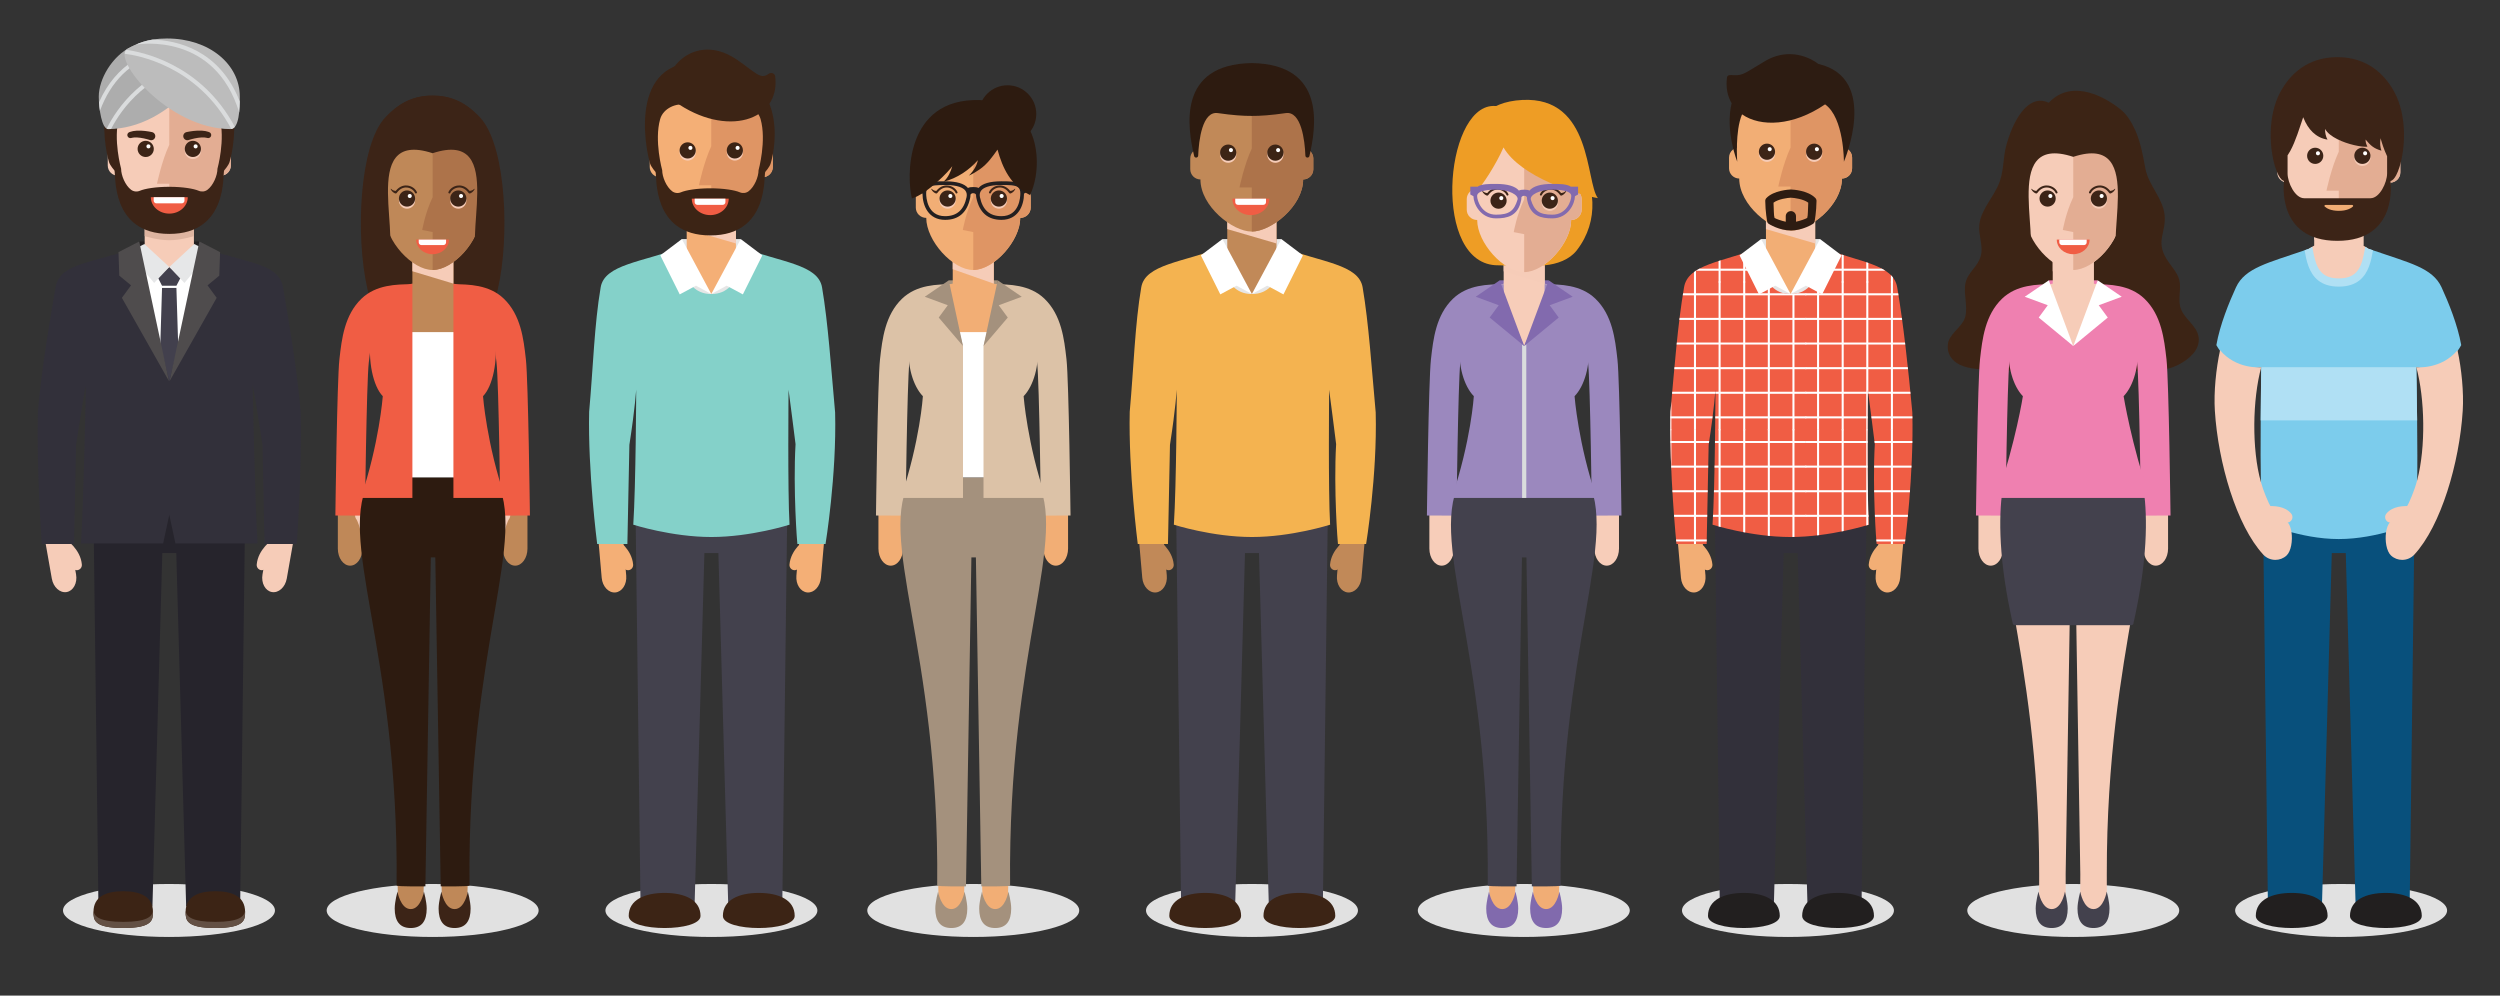 <?xml version="1.0" encoding="utf-8"?>
<!-- Generator: Adobe Illustrator 16.0.0, SVG Export Plug-In . SVG Version: 6.00 Build 0)  -->
<!DOCTYPE svg PUBLIC "-//W3C//DTD SVG 1.1//EN" "http://www.w3.org/Graphics/SVG/1.1/DTD/svg11.dtd">
<svg version="1.1" id="Layer_1" xmlns="http://www.w3.org/2000/svg" xmlns:xlink="http://www.w3.org/1999/xlink" x="0px" y="0px"
	 width="914px" height="364px" viewBox="0 0 914 364" enable-background="new 0 0 914 364" xml:space="preserve">
<rect x="0" y="0" width="914" height="364" fill="#333333" stroke="none"/>
<path fill="#E1E1E1" d="M894.658,332.867c0,5.354-17.346,9.688-38.744,9.688c-21.401,0-38.747-4.334-38.747-9.688
	c0-5.35,17.346-9.686,38.747-9.686C877.312,323.182,894.658,327.518,894.658,332.867z"/>
<path fill="#E1E1E1" d="M796.726,332.867c0,5.354-17.346,9.688-38.744,9.688c-21.401,0-38.747-4.334-38.747-9.688
	c0-5.35,17.346-9.686,38.747-9.686C779.38,323.182,796.726,327.518,796.726,332.867z"/>
<path fill="#E1E1E1" d="M692.427,332.867c0,5.354-17.346,9.688-38.744,9.688c-21.401,0-38.747-4.334-38.747-9.688
	c0-5.35,17.346-9.686,38.747-9.686C675.081,323.182,692.427,327.518,692.427,332.867z"/>
<path fill="#E1E1E1" d="M595.845,332.867c0,5.354-17.346,9.688-38.744,9.688c-21.401,0-38.747-4.334-38.747-9.688
	c0-5.35,17.346-9.686,38.747-9.686C578.499,323.182,595.845,327.518,595.845,332.867z"/>
<path fill="#E1E1E1" d="M496.471,332.867c0,5.354-17.346,9.688-38.744,9.688c-21.401,0-38.747-4.334-38.747-9.688
	c0-5.35,17.346-9.686,38.747-9.686C479.125,323.182,496.471,327.518,496.471,332.867z"/>
<path fill="#E1E1E1" d="M394.566,332.867c0,5.354-17.346,9.688-38.744,9.688c-21.401,0-38.747-4.334-38.747-9.688
	c0-5.35,17.346-9.686,38.747-9.686C377.22,323.182,394.566,327.518,394.566,332.867z"/>
<path fill="#E1E1E1" d="M196.922,332.867c0,5.354-17.346,9.688-38.744,9.688c-21.401,0-38.747-4.334-38.747-9.688
	c0-5.35,17.346-9.686,38.747-9.686C179.577,323.182,196.922,327.518,196.922,332.867z"/>
<path fill="#E1E1E1" d="M100.523,332.867c0,5.354-17.346,9.688-38.744,9.688c-21.401,0-38.747-4.334-38.747-9.688
	c0-5.35,17.346-9.686,38.747-9.686C83.177,323.182,100.523,327.518,100.523,332.867z"/>
<rect x="50.895" y="88.288" fill="#231F20" width="21.994" height="9.329"/>
<g>
	<polygon fill="#F6CCB8" points="73.701,91.088 70.897,89.795 70.897,80.879 52.897,80.879 52.897,89.795 50.081,91.01 
		50.831,116.295 52.897,116.295 52.897,120.171 70.897,120.171 70.897,116.295 72.951,116.295 	"/>
	<path fill="#DEB4A0" d="M52.897,86.33c0,0,4.661,1.5,8.994,1.5c4.333,0,8.999-1.5,8.999-1.5v-5.672H52.897V86.33z"/>
</g>
<g>
	<path fill="#26242C" d="M65.262,180.576c-0.071,0-6.736,0-6.736,0c-0.006,0-24.447,0-24.447,0l1.905,150.771h19.745
		c0,0,3.601-129.135,3.607-129.135c0.065,0,5.111,0,5.111,0c0.006,0,3.606,129.135,3.606,129.135h19.745l1.905-150.771H65.262z"/>
	<g>
		<path fill="#3C2415" d="M55.922,333.379c0-5.608-4.665-7.547-10.872-7.547c-6.208,0-10.873,1.938-10.873,7.547
			c0,2.805,0,5.907,10.872,5.907C55.922,339.286,55.922,336.184,55.922,333.379z"/>
		<path fill="#635044" d="M34.197,332.945c0.196,2.179,2.318,4.091,10.853,4.091c8.535,0,10.657-1.912,10.853-4.091
			c0.006,0.146,0.02,0.283,0.02,0.434c0,2.805,0,5.907-10.873,5.907c-10.872,0-10.872-3.103-10.872-5.907
			C34.178,333.229,34.191,333.091,34.197,332.945z"/>
	</g>
	<g>
		<path fill="#3C2415" d="M67.861,333.379c0-5.608,4.665-7.547,10.872-7.547s10.873,1.938,10.873,7.547
			c0,2.805,0,5.907-10.872,5.907C67.861,339.286,67.861,336.184,67.861,333.379z"/>
		<path fill="#635044" d="M89.586,332.945c-0.196,2.179-2.319,4.091-10.853,4.091c-8.535,0-10.657-1.912-10.854-4.091
			c-0.005,0.146-0.019,0.283-0.019,0.434c0,2.805,0,5.907,10.873,5.907c10.872,0,10.872-3.103,10.872-5.907
			C89.605,333.229,89.591,333.091,89.586,332.945z"/>
	</g>
</g>
<g>
	<g>
		<polygon fill="#231F20" points="89.934,186.425 34.347,186.425 34.347,180.584 89.965,180.584 		"/>
		<path fill="#42404D" d="M64.641,187.969h-4.816c-1.813,0-3.289-1.475-3.289-3.289v-2.352c0-1.813,1.476-3.289,3.289-3.289h4.816
			c1.813,0,3.289,1.476,3.289,3.289v2.352C67.929,186.494,66.454,187.969,64.641,187.969z M59.824,180.658
			c-0.921,0-1.67,0.749-1.67,1.67v2.352c0,0.922,0.749,1.67,1.67,1.67h4.816c0.92,0,1.669-0.748,1.669-1.67v-2.352
			c0-0.921-0.749-1.67-1.669-1.67H59.824z"/>
	</g>
	<g>
		<path fill="#FFFFFF" d="M73.954,91.146l-0.669,2.512c-1.157,3.315-4.124,8.738-11.169,8.738c-7.949,0-10.981-6.903-11.922-9.894
			l-0.361-1.356c-14.641,5.5-10.148,51.349-10.148,51.349l-0.092,38.081l22.337,0.004l23.537-0.004l-0.614-38.081
			C84.852,142.496,88.594,96.647,73.954,91.146z"/>
		<polygon fill="#42404D" points="66.224,101.158 64.496,104.467 59.238,104.467 57.559,101.158 61.892,97.616 		"/>
		<path fill="#E6E7E8" d="M61.893,97.617l-5.536,5.828l-9.466-11.292c0.016-0.008,5.907-2.941,5.907-2.941l2.222,2.056
			L61.893,97.617z"/>
		<polygon fill="#E6E7E8" points="70.99,89.213 61.893,97.616 67.428,103.448 76.891,92.149 		"/>
		<polygon fill="#42404D" points="64.496,105.258 66.636,174.167 61.892,179.412 57.147,174.167 59.238,105.258 		"/>
	</g>
	<path fill="#32303A" d="M103.096,104.417c-1.437-8.406-14.5-8.408-29.141-13.908c0,0-12.063,48.823-12.063,48.825
		c0-0.002-12.063-48.825-12.063-48.825c-14.64,5.5-27.704,5.502-29.141,13.908c-2.322,13.584,10.683,36.017,10.743,35.94
		c0,0-0.867,43.795-1.817,58.332l30.029,0.003l2.25-10.499l2.25,10.499l30.028-0.003c-0.95-14.536-1.817-58.332-1.817-58.332
		C92.412,140.434,105.417,118.002,103.096,104.417z"/>
	<g>
		<g>
			<polygon fill="#4F4C4D" points="43.32,92.184 43.614,100.784 47.909,104.317 44.566,108.886 61.778,139.334 50.895,88.288 			"/>
		</g>
		<g>
			<polygon fill="#4F4C4D" points="80.462,92.184 80.169,100.784 75.874,104.317 79.217,108.886 62.005,139.334 72.888,88.288 			
				"/>
		</g>
	</g>
	<g>
		<g>
			<path fill="#F6CCB8" d="M27.81,209.992l-2.799-15.875l-8.863,1.562l2.799,15.875c0.553,3.137,2.986,5.33,5.433,4.898
				C26.828,216.021,28.363,213.129,27.81,209.992z"/>
			<path fill="#F6CCB8" d="M29.927,206.379c-0.49-5.602-5.711-9.098-5.933-9.244c-0.874-0.574-2.033-0.316-2.59,0.576
				c-0.556,0.891-0.301,2.078,0.569,2.654c0.07,0.047,3.896,2.655,4.218,6.342c0.093,1.057,1.004,1.842,2.036,1.752
				C29.259,208.368,30.02,207.438,29.927,206.379z"/>
		</g>
		<path fill="#32303A" d="M41.119,93.316c-11.396,3.555-19.59,4.581-20.813,11.739c-2.322,13.584-4.97,28.979-6.46,45.488
			c-0.509,21.521,1.438,48.351,1.438,48.351h11.791c0.066-0.11,0.293-17.188,0.734-36.274c2.159-13.904,3.181-20.048,3.241-20.124
			l12.656-40.244C43.51,101.846,42.146,95.784,41.119,93.316z"/>
	</g>
	<g>
		<g>
			<path fill="#F6CCB8" d="M95.973,209.992l2.799-15.875l8.863,1.562l-2.799,15.875c-0.554,3.137-2.986,5.33-5.434,4.898
				C96.956,216.021,95.419,213.129,95.973,209.992z"/>
			<path fill="#F6CCB8" d="M93.856,206.379c0.49-5.602,5.711-9.098,5.933-9.244c0.874-0.574,2.033-0.316,2.589,0.576
				c0.556,0.891,0.302,2.078-0.569,2.654c-0.071,0.047-3.896,2.655-4.218,6.342c-0.093,1.057-1.004,1.842-2.036,1.752
				C94.524,208.368,93.763,207.438,93.856,206.379z"/>
		</g>
		<path fill="#32303A" d="M82.665,93.316c11.396,3.555,19.589,4.581,20.813,11.739c2.321,13.584,4.97,28.979,6.46,45.488
			c0.509,21.521-1.438,48.351-1.438,48.351H96.709c-0.066-0.11-0.293-17.188-0.734-36.274c-2.16-13.904-3.182-20.048-3.241-20.124
			l-12.656-40.244C80.272,101.846,81.637,95.784,82.665,93.316z"/>
	</g>
</g>
<g>
	<g>
		<path fill="#F6CCB8" d="M81.533,52.97l0.609-7.92c0-10.357-9.9-18.75-20.25-18.75c-10.357,0-20.25,8.393-20.25,18.75l0.609,7.913
			c-0.58,0.14-1.102,0.405-1.539,0.779c-0.81,0.69-1.32,1.71-1.32,2.858v3.9c0,2.062,1.661,3.735,3.727,3.748
			c0,9.781,11.75,19.052,18.771,19.052c7.021,0,18.775-9.271,18.775-19.051c2.059-0.014,3.724-1.685,3.724-3.747v-3.9
			C84.39,54.839,83.17,53.373,81.533,52.97z"/>
		<path fill="#E3AD93" d="M81.533,52.97l0.609-7.92c0-10.357-9.9-18.75-20.25-18.75c-0.003,0-0.003,26.625-0.003,26.625
			c-2.736,5.818-4.5,14.25-4.5,14.25h4.5v16.125c7.027-0.002,18.776-9.271,18.776-19.051c2.059-0.014,3.724-1.685,3.724-3.747v-3.9
			C84.39,54.839,83.17,53.373,81.533,52.97z"/>
		<g>
			<g>
				<circle fill="#F6CCB8" cx="53.266" cy="55.189" r="2.962"/>
				<circle fill="#3C2417" cx="53.266" cy="54.439" r="2.962"/>
				<circle fill="#FFFFFF" cx="54.271" cy="53.515" r="0.741"/>
			</g>
			<g>
				<circle fill="#F6CCB8" cx="70.516" cy="55.189" r="2.962"/>
				<circle fill="#3C2417" cx="70.516" cy="54.439" r="2.962"/>
				<circle fill="#FFFFFF" cx="71.521" cy="53.515" r="0.741"/>
			</g>
		</g>
		<g>
			<path fill="#3C2417" d="M54.787,51.191c0,0-0.102-0.033-0.278-0.09c-0.182-0.058-0.451-0.135-0.775-0.223
				c-0.649-0.175-1.527-0.375-2.399-0.5c-0.436-0.065-0.867-0.104-1.267-0.126c-0.398-0.018-0.759-0.009-1.059,0.013
				c-0.29,0.034-0.537,0.059-0.682,0.104c-0.155,0.036-0.243,0.056-0.243,0.056l-0.165,0.038c-0.603,0.137-1.202-0.239-1.339-0.842
				c-0.128-0.559,0.188-1.116,0.715-1.303c0,0,0.139-0.05,0.382-0.136c0.248-0.097,0.588-0.173,1-0.26
				c0.407-0.073,0.876-0.129,1.37-0.156c0.491-0.022,1.011-0.026,1.521-0.001c1.023,0.044,2.021,0.171,2.767,0.294
				c0.373,0.063,0.683,0.12,0.904,0.167c0.225,0.049,0.354,0.077,0.354,0.077c0.811,0.175,1.326,0.975,1.151,1.786
				c-0.176,0.811-0.975,1.326-1.786,1.151c-0.048-0.011-0.096-0.023-0.142-0.038L54.787,51.191z"/>
			<path fill="#3C2417" d="M68.188,48.301c0,0,0.129-0.028,0.354-0.077c0.221-0.046,0.53-0.104,0.903-0.167
				c0.746-0.124,1.744-0.25,2.767-0.294c0.51-0.025,1.03-0.021,1.522,0.001c0.493,0.027,0.962,0.083,1.37,0.156
				c0.412,0.087,0.752,0.163,1,0.26c0.243,0.086,0.382,0.136,0.382,0.136c0.582,0.207,0.886,0.847,0.679,1.429
				c-0.192,0.54-0.757,0.841-1.303,0.715l-0.166-0.038c0,0-0.088-0.02-0.243-0.056c-0.145-0.045-0.393-0.07-0.682-0.104
				c-0.301-0.022-0.661-0.03-1.059-0.013c-0.4,0.022-0.831,0.061-1.268,0.126c-0.871,0.125-1.75,0.324-2.398,0.5
				c-0.324,0.088-0.593,0.166-0.775,0.223c-0.177,0.057-0.278,0.09-0.278,0.09L68.966,51.2c-0.79,0.254-1.636-0.179-1.891-0.969
				c-0.255-0.79,0.179-1.637,0.969-1.891C68.091,48.325,68.14,48.312,68.188,48.301z"/>
		</g>
	</g>
	<path fill="#3C2417" d="M61.89,21.018c-29.544,0-24.029,31.842-22.012,38.299c0.367,1.181,1.946,3.001,1.954,3.001
		c0.615,1.152-1.628,23.2,20.058,23.2s19.444-22.048,20.059-23.2c0.007,0,1.586-1.82,1.954-3.001
		C85.92,52.86,91.435,21.018,61.89,21.018z M79.503,61.672c0,2.46-1.513,6.102-3.659,7.716c-0.922,0.694-2.156,0.808-3.217,0.354
		c-1.79-0.765-5.788-1.451-10.738-1.451c-4.95,0-8.948,0.686-10.737,1.451c-1.061,0.454-2.294,0.339-3.217-0.354
		c-2.146-1.614-3.659-5.256-3.659-7.716c0,0-2.988-10.773-0.741-18.688c1.112-3.918,5.917-6.126,9.868-5.137
		c2.87,0.718,5.848,0.957,8.486,0.962c2.639-0.006,5.617-0.245,8.487-0.962c3.951-0.989,8.755,1.218,9.867,5.137
		C82.491,50.898,79.503,61.672,79.503,61.672z"/>
	<g>
		<path fill="#F05D44" d="M68.641,72.099c0,3.314-3.022,6-6.75,6s-6.75-2.686-6.75-6H68.641z"/>
		<path fill="#FFFFFF" d="M66.442,74.349h-9.25c-0.552,0-1-0.448-1-1v-1.25h11.25v1.25C67.442,73.901,66.995,74.349,66.442,74.349z"
			/>
	</g>
	<g>
		<g>
			<path fill="#ADADAD" d="M36.111,35.313c0,4.399,1.133,11.876,3.413,11.876c22.851,0,40.48-25.435,34.197-29.277
				c-3.958-2.421-8.781-3.091-13.984-3.091c-4.559,0-8.035,0.435-11.684,2.219C40.925,20.526,36.111,28.95,36.111,35.313z"/>
			<path fill="#DADCDD" d="M68.41,18.19c-2.857-0.008-6.675,0.3-10.732,1.507c-10.058,3-17.152,10.012-21.15,20.85
				c-0.008-0.008-0.008-0.022-0.008-0.03c0,0,0,0,0-0.007c-0.15-1.042-0.262-2.093-0.33-3.098
				C42.535,23.08,53.845,18.49,62.38,17.185C64.487,17.328,66.512,17.635,68.41,18.19z"/>
			<path fill="#DADCDD" d="M74.807,22.33c-0.007,0-0.015,0-0.022,0.008C54.13,26.275,44.515,39.542,40.6,47.17
				c-0.36,0.015-0.712,0.023-1.072,0.023c-0.105,0-0.21-0.015-0.308-0.053c-0.075-0.022-0.15-0.052-0.225-0.098
				c3.848-7.747,13.56-21.742,34.837-26.047c0.465,0.308,0.78,0.75,0.96,1.297V22.3C74.8,22.308,74.807,22.323,74.807,22.33z"/>
		</g>
		<g>
			<path fill="#BCBCBC" d="M87.671,35.313c0,4.399-0.176,11.876-3.413,11.876c-22.851,0-44.067-26.188-37.477-29.476
				c3.059-1.526,6.751-3.643,14.264-3.643C76.62,14.072,87.671,23.582,87.671,35.313z"/>
			<path fill="#DADCDD" d="M85.847,46.383c-0.353,0.427-0.772,0.705-1.283,0.787C72.122,23.703,49.607,20.118,45.58,19.66
				c0.038-0.578,0.218-1.065,0.547-1.44C51.265,18.88,73.427,23.058,85.847,46.383z"/>
			<path fill="#DADCDD" d="M87.655,37.098c-0.022,1.268-0.083,2.655-0.218,3.975c-8.85-29.07-36.097-25.05-37.725-24.78
				c1.612-0.72,3.517-1.395,5.992-1.807C64.532,14.74,80.252,18.048,87.655,37.098z"/>
		</g>
	</g>
</g>
<g id="woman_4_">
	<path fill="#3C2417" d="M182.084,105.373c-0.029,0.169-0.066,0.316-0.103,0.471c-0.375,1.604-0.794,3.097-1.25,4.458
		c-0.787,2.347-1.626,4.289-2.692,5.745c-0.493,0.684-1.044,1.258-1.663,1.722c-1.184,0.89-2.633,1.361-4.472,1.361h-27.453
		c-1.92,0-3.413-0.515-4.627-1.479c-0.559-0.441-1.052-0.979-1.508-1.604c-1.066-1.456-1.905-3.398-2.692-5.745
		c-0.456-1.36-0.875-2.854-1.251-4.458c-0.037-0.155-0.073-0.302-0.103-0.456c-4.304-18.942-3.023-52.515,6.73-62.63
		c4.002-4.149,8.953-7.797,17.177-7.797c6.518,0,10.982,2.295,14.543,5.318c0.934,0.78,1.802,1.618,2.633,2.479
		c0.331,0.346,0.655,0.721,0.964,1.118C185.188,55.145,186.241,87.092,182.084,105.373z"/>
	<g>
		<g>
			<path fill="#BF8858" d="M132.511,200.557l0.007-17.458l-9-0.015l-0.007,17.474c0,3.452,2.015,6.249,4.5,6.249
				S132.512,204.009,132.511,200.557z"/>
			<path fill="#F6CCB8" d="M135.111,197.224c-0.001-6.091-2.714-10.354-2.881-10.534c-0.655-0.704-1.597-0.535-2.104,0.374
				c-0.506,0.909-0.387,2.214,0.266,2.919c0.013,0.014,0.127,0.224,0.291,0.592c0.163,0.369,0.377,0.896,0.588,1.547
				c0.423,1.303,0.84,3.099,0.84,5.103c0,1.15,0.671,2.083,1.5,2.083C134.439,199.307,135.111,198.373,135.111,197.224z"/>
		</g>
		<path fill="#F05D44" d="M133.413,188.503l-10.8-0.023c0,0,0.605-49.42,1.475-57.094l0.036-0.318
			c0.802-7.081,1.8-15.893,8.038-21.878c5.363-5.148,12.856-5.228,18.328-5.286l0.203-0.002l0.116,10.799l-0.204,0.002
			c-4.072,0.044-8.688,0.093-10.966,2.279c-3.423,3.285-4.146,9.668-4.784,15.301l-0.036,0.32
			C134.004,139.793,133.413,188.503,133.413,188.503z"/>
	</g>
	<g>
		<g>
			<path fill="#BF8858" d="M183.842,200.557l-0.007-17.458l9-0.015l0.007,17.474c0,3.452-2.015,6.249-4.5,6.249
				S183.842,204.009,183.842,200.557z"/>
			<path fill="#F6CCB8" d="M181.243,197.224c0.001-6.091,2.714-10.354,2.88-10.534c0.655-0.704,1.598-0.535,2.104,0.374
				c0.506,0.909,0.387,2.214-0.266,2.919c-0.013,0.014-0.127,0.224-0.291,0.592c-0.163,0.369-0.376,0.896-0.588,1.547
				c-0.423,1.303-0.839,3.099-0.839,5.103c0,1.15-0.671,2.083-1.5,2.083S181.243,198.373,181.243,197.224z"/>
		</g>
		<path fill="#F05D44" d="M182.94,188.503c0,0-0.591-48.71-1.406-55.9l-0.036-0.32c-0.638-5.632-1.361-12.016-4.783-15.3
			c-2.279-2.187-6.895-2.236-10.966-2.28l-0.205-0.002l0.117-10.799l0.203,0.002c5.471,0.058,12.964,0.138,18.329,5.287
			c6.237,5.984,7.235,14.797,8.037,21.877l0.036,0.317c0.87,7.674,1.475,57.095,1.475,57.095L182.94,188.503z"/>
	</g>
	<g>
		<polygon fill="#BF8858" points="169.52,105.244 165.77,103.696 165.77,94.13 150.77,94.13 150.77,103.696 147.02,105.244 
			150.77,128.169 165.77,128.169 		"/>
		<polygon fill="#F6CCB8" points="150.77,94.192 150.77,99.169 165.77,103.696 165.77,94.192 		"/>
	</g>
	<g>
		<g>
			<polygon fill="#BF8858" points="161.702,334.343 170.702,334.343 171.077,319.557 161.327,319.557 			"/>
			<path fill="#3C2417" d="M161.362,325.959c0,0,1.098,6.403,4.84,6.403s4.84-6.403,4.84-6.403s1.01,3.723,1.01,6.189
				c0,4.568-1.812,7.138-5.85,7.138s-5.85-2.569-5.85-7.138C160.353,329.682,161.362,325.959,161.362,325.959z"/>
		</g>
		<g>
			<polygon fill="#BF8858" points="154.651,334.343 145.651,334.343 145.276,319.557 155.026,319.557 			"/>
			<path fill="#3C2417" d="M154.992,325.959c0,0-1.098,6.403-4.84,6.403s-4.84-6.403-4.84-6.403s-1.01,3.723-1.01,6.189
				c0,4.568,1.812,7.138,5.85,7.138s5.85-2.569,5.85-7.138C156.001,329.682,154.992,325.959,154.992,325.959z"/>
		</g>
		<path fill="#2D1B10" d="M180.967,174.537h-22.644H135.68c-13.399,21.805,10.2,61.498,9.318,149.199
			c-0.005,0.463,10.527,0.319,10.527,0.319l1.976-120.269h0.822h0.822l1.977,120.269c0,0,10.531,0.144,10.527-0.319
			C170.767,236.035,193.638,196.342,180.967,174.537z"/>
		<rect x="143.062" y="121.419" fill="#FFFFFF" width="30.23" height="53.118"/>
		<path fill="#F05D44" d="M165.77,182.037h18.887c-6.752-19.73-8.065-37.191-8.065-37.191c7.117-7.27,8.065-37.664-10.822-41.15
			v22.808V182.037z"/>
		<path fill="#F05D44" d="M150.77,182.037h-18.887c6.752-19.73,8.064-37.191,8.064-37.191c-7.117-7.27-8.064-37.664,10.823-41.15
			v22.808V182.037z"/>
	</g>
	<g>
		<path fill="#BF8858" d="M175.359,68.26v-7.8c0-8.284-9.591-18.75-17.182-18.75s-17.182,10.466-17.182,18.75v7.8
			c-2.109,0-3.818,1.679-3.818,3.75v3.9c0,2.071,1.709,3.75,3.818,3.75c0,8.284,9.59,19.05,17.182,19.05s17.182-10.766,17.182-19.05
			c2.108,0,3.818-1.679,3.818-3.75v-3.9C179.177,69.938,177.467,68.26,175.359,68.26z"/>
		<path fill="#AD734A" d="M158.177,84.834v13.875c7.592,0,17.182-10.766,17.182-19.05c2.108,0,3.818-1.679,3.818-3.75v-3.9
			c0-2.071-1.709-3.75-3.818-3.75v-7.8c0-8.284-9.59-18.75-17.182-18.75v30.375c-2.785,5.818-3.818,12-3.818,12L158.177,84.834z"/>
		<g>
			<g>
				<circle fill="#F6CCB8" cx="148.802" cy="73.332" r="2.962"/>
				<circle fill="#3C2417" cx="148.802" cy="72.582" r="2.962"/>
				<circle fill="#FFFFFF" cx="149.807" cy="71.658" r="0.74"/>
				<path fill="#3C2417" d="M152.404,70.216c-0.546-1.269-1.946-2.231-3.484-2.395c-0.942-0.103-2.711,0.037-4.231,1.961
					c-0.073,0.006-0.14,0.008-0.224-0.001c-0.169-0.015-0.404-0.07-0.633-0.168c-0.467-0.188-0.855-0.581-0.855-0.581
					c-0.027-0.026-0.071-0.036-0.106-0.019c-0.046,0.022-0.065,0.078-0.042,0.124c0,0,0.058,0.129,0.17,0.314
					c0.11,0.186,0.284,0.427,0.504,0.637c0.218,0.211,0.479,0.392,0.699,0.501c0.109,0.056,0.208,0.094,0.281,0.12
					c0.07,0.025,0.145,0.039,0.132,0.037c0.205,0.021,0.391-0.088,0.48-0.26c0.996-1.39,2.327-2.074,3.748-1.921
					c1.256,0.134,2.438,0.934,2.874,1.947c0.083,0.19,0.304,0.278,0.493,0.196C152.398,70.627,152.486,70.407,152.404,70.216z"/>
			</g>
			<g>
				<circle fill="#F6CCB8" cx="167.552" cy="73.332" r="2.962"/>
				<circle fill="#3C2417" cx="167.552" cy="72.582" r="2.962"/>
				<circle fill="#FFFFFF" cx="168.557" cy="71.658" r="0.74"/>
				<path fill="#3C2417" d="M163.949,70.216c0.546-1.269,1.946-2.231,3.484-2.395c0.942-0.103,2.711,0.037,4.231,1.961
					c0.073,0.006,0.14,0.008,0.225-0.001c0.169-0.015,0.404-0.07,0.633-0.168c0.467-0.188,0.854-0.581,0.854-0.581
					c0.027-0.026,0.071-0.036,0.106-0.019c0.046,0.022,0.065,0.078,0.042,0.124c0,0-0.058,0.129-0.17,0.314
					c-0.109,0.186-0.283,0.427-0.504,0.637c-0.218,0.211-0.479,0.392-0.698,0.501c-0.109,0.056-0.208,0.094-0.281,0.12
					c-0.071,0.025-0.145,0.039-0.132,0.037c-0.204,0.021-0.39-0.088-0.479-0.26c-0.996-1.39-2.327-2.074-3.748-1.921
					c-1.256,0.134-2.438,0.934-2.874,1.947c-0.083,0.19-0.304,0.278-0.493,0.196C163.956,70.627,163.867,70.407,163.949,70.216z"/>
			</g>
		</g>
	</g>
	<g>
		<path fill="#F05D44" d="M164.15,87.605c0,2.946-2.687,5.333-6,5.333c-3.314,0-6-2.388-6-5.333H164.15z"/>
		<path fill="#FFFFFF" d="M162.084,89.605h-8c-0.552,0-1-0.447-1-1v-1h10v1C163.084,89.158,162.636,89.605,162.084,89.605z"/>
	</g>
	<path fill="#3C2417" d="M180.805,54.875c-3.375-13.911-13.24-20.142-22.644-19.908c-9.403-0.233-19.269,5.997-22.644,19.908
		c-2.96,12.204-0.672,23.427,4.748,41.513c8.521-5.622-10.271-49.622,17.896-40.372c28.167-9.25,9.375,34.75,17.896,40.372
		C181.477,78.302,183.766,67.079,180.805,54.875z"/>
</g>
<g id="woman_41_">
	<polygon fill="#A5927D" points="346.874,102.487 364.768,102.487 364.539,109.182 347.048,109.182 	"/>
	<g>
		<g>
			<path fill="#F2AE75" d="M330.155,200.557l0.007-17.458l-9-0.014l-0.007,17.473c0,3.452,2.015,6.249,4.5,6.249
				S330.155,204.009,330.155,200.557z"/>
			<path fill="#F2AE75" d="M332.755,197.224c-0.001-6.091-2.714-10.354-2.881-10.534c-0.655-0.703-1.597-0.535-2.104,0.375
				c-0.506,0.908-0.387,2.213,0.266,2.918c0.013,0.014,0.127,0.224,0.291,0.592c0.163,0.369,0.377,0.896,0.588,1.547
				c0.423,1.303,0.84,3.099,0.84,5.103c0,1.15,0.671,2.083,1.5,2.083C332.083,199.307,332.754,198.374,332.755,197.224z"/>
		</g>
		<path fill="#DCC2A7" d="M331.057,188.503l-10.8-0.023c0,0,0.604-49.416,1.475-57.094l0.036-0.318
			c0.802-7.08,1.8-15.893,8.037-21.878c5.364-5.148,12.857-5.228,18.328-5.286l0.203-0.002l0.117,10.799l-0.205,0.002
			c-4.071,0.044-8.687,0.093-10.965,2.279c-3.423,3.285-4.146,9.669-4.784,15.301l-0.036,0.319
			C331.647,139.797,331.057,188.503,331.057,188.503z"/>
	</g>
	<g>
		<g>
			<path fill="#F2AE75" d="M381.486,200.557l-0.007-17.458l9-0.014l0.007,17.473c0,3.452-2.015,6.249-4.5,6.249
				S381.486,204.009,381.486,200.557z"/>
			<path fill="#F2AE75" d="M378.886,197.224c0.001-6.091,2.714-10.354,2.88-10.534c0.655-0.703,1.598-0.535,2.104,0.375
				c0.506,0.908,0.387,2.213-0.266,2.918c-0.013,0.014-0.127,0.224-0.291,0.592c-0.163,0.369-0.377,0.896-0.588,1.547
				c-0.423,1.303-0.839,3.099-0.839,5.103c0,1.15-0.671,2.083-1.5,2.083S378.886,198.374,378.886,197.224z"/>
		</g>
		<path fill="#DCC2A7" d="M380.583,188.503c0,0-0.589-48.706-1.405-55.9l-0.036-0.319c-0.638-5.632-1.361-12.016-4.783-15.3
			c-2.279-2.187-6.894-2.236-10.965-2.28l-0.205-0.002l0.117-10.799l0.203,0.002c5.471,0.058,12.964,0.138,18.328,5.287
			c6.237,5.985,7.235,14.797,8.037,21.877l0.036,0.317c0.87,7.679,1.474,57.094,1.474,57.094L380.583,188.503z"/>
	</g>
	<g>
		<polygon fill="#F2AE75" points="367.07,104.494 363.32,103.696 363.32,94.13 348.32,94.13 348.32,103.696 344.57,104.494 
			348.32,128.169 363.32,128.169 		"/>
		<polygon fill="#F6CCB8" points="348.32,94.192 348.32,98.419 363.32,103.696 363.32,94.192 		"/>
	</g>
	<g>
		<g>
			<polygon fill="#F2AE75" points="359.346,334.343 368.346,334.343 368.721,319.557 358.971,319.557 			"/>
			<path fill="#A4917D" d="M359.005,325.959c0,0,1.098,6.403,4.84,6.403s4.84-6.403,4.84-6.403s1.01,3.723,1.01,6.189
				c0,4.568-1.812,7.138-5.85,7.138s-5.85-2.569-5.85-7.138C357.996,329.682,359.005,325.959,359.005,325.959z"/>
		</g>
		<g>
			<polygon fill="#F2AE75" points="352.295,334.343 343.295,334.343 342.92,319.557 352.67,319.557 			"/>
			<path fill="#A4917D" d="M352.635,325.959c0,0-1.098,6.403-4.84,6.403s-4.84-6.403-4.84-6.403s-1.01,3.723-1.01,6.189
				c0,4.568,1.812,7.138,5.85,7.138s5.85-2.569,5.85-7.138C353.645,329.682,352.635,325.959,352.635,325.959z"/>
		</g>
		<path fill="#A4917D" d="M378.61,174.537h-22.644h-22.644c-13.399,21.805,10.2,61.498,9.318,149.199
			c-0.005,0.463,10.527,0.319,10.527,0.319l1.976-120.269h0.822h0.822l1.977,120.269c0,0,10.531,0.144,10.527-0.319
			C368.411,236.035,391.281,196.342,378.61,174.537z"/>
		<rect x="340.706" y="121.419" fill="#FFFFFF" width="30.23" height="53.118"/>
		<path fill="#DCC2A7" d="M359.571,182.037h22.73c-6.752-19.73-8.065-37.191-8.065-37.191c7.117-7.27,9.418-30.687-9.468-38.609
			l-5.197,20.267V182.037z"/>
		<path fill="#DCC2A7" d="M352.071,126.504l-5.197-20.267c-18.887,7.922-16.585,31.339-9.468,38.609c0,0-1.003,16.258-8.064,37.191
			h22.73V126.504z"/>
		<g>
			<polygon fill="#A4917D" points="338.089,108.487 346.5,111.596 343.199,116.096 352.071,126.504 346.874,102.487 			"/>
			<polygon fill="#A4917D" points="373.552,108.487 364.768,102.487 359.571,126.504 368.442,116.096 365.141,111.596 			"/>
		</g>
	</g>
	<g>
		<path fill="#F2AE75" d="M373.002,68.26v-7.8c0-8.284-9.59-18.75-17.182-18.75s-17.182,10.466-17.182,18.75v7.8
			c-2.109,0-3.818,1.679-3.818,3.75v3.9c0,2.071,1.709,3.75,3.818,3.75c0,8.285,9.59,19.05,17.182,19.05s17.182-10.766,17.182-19.05
			c2.109,0,3.818-1.679,3.818-3.75v-3.9C376.82,69.939,375.111,68.26,373.002,68.26z"/>
		<path fill="#DF9564" d="M355.82,84.835V98.71c7.592,0,17.182-10.766,17.182-19.05c2.109,0,3.818-1.679,3.818-3.75v-3.9
			c0-2.071-1.709-3.75-3.818-3.75v-7.8c0-8.284-9.59-18.75-17.182-18.75v30.375c-2.785,5.818-3.818,12-3.818,12L355.82,84.835z"/>
		<g>
			<g>
				<circle fill="#F6CCB8" cx="346.446" cy="73.332" r="2.962"/>
				<circle fill="#3C2417" cx="346.446" cy="72.582" r="2.962"/>
				<circle fill="#FFFFFF" cx="347.451" cy="71.658" r="0.74"/>
				<path fill="#3C2417" d="M350.048,70.216c-0.546-1.269-1.946-2.231-3.484-2.395c-0.942-0.103-2.711,0.037-4.231,1.961
					c-0.073,0.006-0.14,0.008-0.225-0.001c-0.169-0.015-0.404-0.069-0.633-0.167c-0.467-0.188-0.855-0.581-0.855-0.581
					c-0.027-0.026-0.071-0.036-0.106-0.018c-0.046,0.022-0.065,0.078-0.042,0.124c0,0,0.058,0.129,0.17,0.314
					c0.11,0.187,0.283,0.427,0.504,0.638c0.218,0.211,0.479,0.392,0.699,0.501c0.109,0.056,0.208,0.094,0.281,0.12
					c0.07,0.025,0.145,0.039,0.132,0.037c0.205,0.021,0.391-0.089,0.48-0.26c0.996-1.39,2.327-2.074,3.748-1.921
					c1.256,0.134,2.438,0.934,2.874,1.946c0.083,0.191,0.304,0.278,0.493,0.196C350.042,70.627,350.13,70.407,350.048,70.216z"/>
			</g>
			<g>
				<circle fill="#F6CCB8" cx="365.196" cy="73.332" r="2.962"/>
				<circle fill="#3C2417" cx="365.196" cy="72.582" r="2.962"/>
				<circle fill="#FFFFFF" cx="366.201" cy="71.658" r="0.74"/>
				<path fill="#3C2417" d="M361.593,70.216c0.546-1.269,1.946-2.231,3.484-2.395c0.942-0.103,2.711,0.037,4.231,1.961
					c0.073,0.006,0.14,0.008,0.225-0.001c0.169-0.015,0.404-0.069,0.633-0.167c0.466-0.188,0.854-0.581,0.854-0.581
					c0.027-0.026,0.071-0.036,0.106-0.018c0.046,0.022,0.065,0.078,0.042,0.124c0,0-0.058,0.129-0.17,0.314
					c-0.11,0.187-0.283,0.427-0.503,0.638c-0.219,0.211-0.479,0.392-0.699,0.501c-0.109,0.056-0.208,0.094-0.282,0.12
					c-0.07,0.025-0.145,0.039-0.132,0.037c-0.204,0.021-0.39-0.089-0.479-0.26c-0.996-1.39-2.327-2.074-3.748-1.921
					c-1.256,0.134-2.438,0.934-2.874,1.946c-0.083,0.191-0.304,0.278-0.493,0.196C361.599,70.627,361.511,70.407,361.593,70.216z"/>
			</g>
		</g>
	</g>
	<circle fill="#2D1B10" cx="368.363" cy="41.673" r="10.5"/>
	<path fill="#231F20" d="M375.521,67.301h-2.637c-1.508-1.023-4.265-1.029-6.76-1.018c-4.2,0-7.012,0.824-8.37,2.443
		c-0.468-0.268-1.157-0.346-1.933-0.346c-0.777,0-1.465,0.078-1.933,0.346c-1.358-1.619-4.17-2.443-8.371-2.443
		c-2.495-0.005-5.251-0.004-6.759,1.018h-2.637v2.85l1.14,0.633c0.024,4.446,2.195,9.6,8.257,9.6c4.985,0,8.073-2.705,9.179-8.039
		c0.08-0.387,0.112-0.761,0.106-1.123c0.075-0.297,0.462-0.591,1.019-0.591c0.557,0,0.943,0.294,1.019,0.591
		c-0.006,0.362,0.025,0.736,0.105,1.123c1.105,5.333,4.193,8.039,9.179,8.039c6.062,0,8.232-5.153,8.257-9.6l1.14-0.633V67.301z
		 M353.374,72.071c-0.971,4.685-3.541,6.962-7.857,6.962c-6.576,0-6.909-6.935-6.909-8.325c0-0.977,0.222-1.673,0.677-2.127
		c0.879-0.876,4.078-0.948,6.232-0.948c4.75,0,6.628,1.081,7.366,1.988C353.411,70.271,353.577,71.094,353.374,72.071z
		 M366.124,79.033c-4.316,0-6.886-2.277-7.857-6.962c-0.203-0.977-0.037-1.801,0.491-2.449c0.738-0.907,2.616-1.988,7.366-1.988
		c2.441-0.005,5.263-0.018,6.232,0.948c0.456,0.454,0.677,1.15,0.677,2.127C373.033,72.099,372.7,79.033,366.124,79.033z"/>
	<path fill="#2D1B10" d="M348.156,60.774c-0.51,1.83-1.508,4.245-3.24,5.685c5.1-1.305,9.442-4.32,12.585-7.89
		c-0.308,1.845-1.478,3.855-3.285,5.633c1.372-0.607,2.708-1.395,3.982-2.295c2.842-1.995,4.62-4.583,6.495-7.208
		c1.828,6.694,4.765,13.073,11.864,16.597c5.096-10.264,4.007-34.028-18.335-34.706c-27.682-0.841-26.729,28.746-24.816,35.968
		C339.204,70.726,346.979,62.521,348.156,60.774z"/>
</g>
<g id="man_13_">
	<rect x="446.917" y="87.401" fill="#E6E6E6" width="21.547" height="9.25"/>
	<g>
		<rect x="448.69" y="80.219" fill="#C18958" width="18" height="37.792"/>
		<polygon fill="#F6CCB8" points="466.69,80.286 466.69,89.039 466.221,88.881 448.69,83.759 448.69,80.286 		"/>
	</g>
	<g>
		<path fill="#C18958" d="M488.799,210.461l1.405-16.057l8.966,0.784l-1.405,16.058c-0.277,3.174-2.51,5.57-4.985,5.354
			S488.521,213.636,488.799,210.461z"/>
		<path fill="#C18958" d="M486.271,206.38c0.489-5.602,5.711-9.099,5.933-9.244c0.874-0.575,2.033-0.317,2.59,0.575
			c0.556,0.892,0.302,2.078-0.569,2.654c-0.07,0.048-3.896,2.656-4.218,6.342c-0.093,1.058-1.004,1.842-2.035,1.752
			C486.938,208.369,486.178,207.438,486.271,206.38z"/>
	</g>
	<g>
		<path fill="#C18958" d="M426.581,210.461l-1.405-16.057l-8.966,0.784l1.405,16.058c0.278,3.174,2.51,5.57,4.986,5.354
			C425.077,216.383,426.859,213.636,426.581,210.461z"/>
		<path fill="#C18958" d="M429.11,206.38c-0.49-5.602-5.711-9.099-5.934-9.244c-0.873-0.575-2.032-0.317-2.589,0.575
			c-0.556,0.892-0.301,2.078,0.569,2.654c0.071,0.048,3.896,2.656,4.218,6.342c0.092,1.058,1.004,1.842,2.035,1.752
			C428.441,208.369,429.203,207.438,429.11,206.38z"/>
	</g>
	<g>
		<g>
			<path fill="#43414D" d="M461.097,180.577c-0.006,0-6.736,0-6.736,0c-0.005,0-24.446,0-24.446,0l1.905,150.77h19.745
				l3.601-129.134c0.005,0,5.117,0,5.117,0c0.006,0,3.607,129.134,3.607,129.134h19.744l1.904-150.77H461.097z"/>
			<path fill="#3C2415" d="M453.745,334.865c0,5.895-26.25,5.895-26.25,0s5.876-8.416,13.125-8.416
				C447.869,326.449,453.745,328.971,453.745,334.865z"/>
			<path fill="#3C2415" d="M488.178,334.865c0,5.895-26.25,5.895-26.25,0s5.876-8.416,13.125-8.416S488.178,328.971,488.178,334.865
				z"/>
		</g>
		<g>
			<polygon fill="#221F1F" points="485.506,186.426 429.92,186.426 429.92,180.584 485.537,180.584 			"/>
			<path fill="#43414D" d="M460.213,187.969h-4.816c-1.813,0-3.289-1.475-3.289-3.288v-2.352c0-1.813,1.475-3.288,3.289-3.288h4.816
				c1.813,0,3.288,1.475,3.288,3.288v2.352C463.501,186.494,462.026,187.969,460.213,187.969z M455.396,180.659
				c-0.921,0-1.67,0.749-1.67,1.67v2.352c0,0.921,0.749,1.67,1.67,1.67h4.816c0.92,0,1.669-0.749,1.669-1.67v-2.352
				c0-0.921-0.749-1.67-1.669-1.67H455.396z"/>
		</g>
		<polygon fill="#E6E6E6" points="462.636,102.65 457.687,107.498 452.738,102.65 449.738,104.385 454.848,109.963 457.687,109.963 
			460.526,109.963 465.636,104.385 		"/>
		<path fill="#F4B350" d="M502.958,150.826c-1.463-15.934-2.553-32.724-4.782-45.77c-1.437-8.406-15.056-9.155-29.696-14.655
			c0,0,1.288,17.097-10.789,17.097s-10.755-17.097-10.755-17.097c-14.64,5.5-28.26,6.25-29.696,14.655
			c-2.322,13.584-2.72,28.978-4.21,45.488c-0.509,21.522,2.938,48.351,2.938,48.351h11.041c0.066-0.111,0.293-17.189,0.733-36.274
			c2.16-13.904,2.432-20.048,2.491-20.124c0,0-0.117,34.794-1.067,49.331c0,0,14.061,4.504,28.543,4.504s28.58-4.504,28.58-4.504
			c-0.714-12.036-0.354-49.331-0.354-49.331c0.059,0.075,2.555,19.875,2.555,19.875c-0.938,16.669,0.604,36.412,0.67,36.523h10.291
			C499.449,198.895,503.548,173.795,502.958,150.826z"/>
		<polygon fill="#FFFFFF" points="468.457,87.401 457.687,107.498 446.917,87.401 439.034,93.361 446.147,107.631 452.083,104.435 
			457.687,107.498 463.291,104.435 469.227,107.631 476.34,93.361 		"/>
	</g>
	<g>
		<path fill="#C18958" d="M477.295,54.335l0.609-7.92c0-10.357-9.9-18.75-20.25-18.75c-10.357,0-20.25,8.393-20.25,18.75
			l0.608,7.913c-0.579,0.14-1.102,0.405-1.539,0.779c-0.81,0.69-1.32,1.71-1.32,2.857v3.9c0,2.062,1.66,3.735,3.727,3.748
			c0,9.781,11.752,19.052,18.773,19.052c7.022,0,18.773-9.271,18.773-19.051c2.059-0.014,3.724-1.685,3.724-3.747v-3.9
			C480.15,56.205,478.932,54.738,477.295,54.335z"/>
		<path fill="#AD734A" d="M477.295,54.335l0.609-7.92c0-10.357-9.9-18.75-20.25-18.75c-0.003,0-0.003,26.625-0.003,26.625
			c-2.736,5.818-4.5,14.25-4.5,14.25h4.5v16.125c7.027-0.002,18.776-9.271,18.776-19.051c2.059-0.014,3.724-1.685,3.724-3.747v-3.9
			C480.15,56.205,478.932,54.738,477.295,54.335z"/>
		<g>
			<g>
				<circle fill="#F7CDB9" cx="449.026" cy="56.554" r="2.962"/>
				<circle fill="#3C2415" cx="449.026" cy="55.804" r="2.962"/>
				<circle fill="#FFFFFF" cx="450.031" cy="54.88" r="0.74"/>
			</g>
			<g>
				<circle fill="#F7CDB9" cx="466.276" cy="56.554" r="2.962"/>
				<circle fill="#3C2415" cx="466.276" cy="55.804" r="2.962"/>
				<circle fill="#FFFFFF" cx="467.281" cy="54.88" r="0.741"/>
			</g>
		</g>
	</g>
	<g>
		<path fill="#F05D44" d="M464.053,72.644c0,3.314-3.021,6-6.75,6s-6.75-2.686-6.75-6H464.053z"/>
		<path fill="#FFFFFF" d="M461.854,74.894h-9.25c-0.552,0-1-0.447-1-1v-1.25h11.25v1.25
			C462.854,74.446,462.406,74.894,461.854,74.894z"/>
	</g>
	<path fill="#2D1B10" d="M457.654,23.059c-27.558,0.424-23.397,23.923-21.076,33.978c0.197,0.854,1.446,0.728,1.479-0.148
		c0.213-5.623,1.519-16.363,7.177-15.54c5.403,0.786,9.409,1.053,12.42,1.031c3.011,0.022,7.018-0.245,12.42-1.031
		c5.657-0.823,6.964,9.917,7.177,15.54c0.033,0.875,1.282,1.002,1.479,0.148C481.051,46.981,485.212,23.482,457.654,23.059z"/>
</g>
<g id="woman_6_">
	<polygon fill="#826AAE" points="548.299,102.487 566.192,102.487 565.987,109.182 548.497,109.182 	"/>
	<g>
		<polygon fill="#F7CDB9" points="564.742,134.194 549.742,134.194 545.992,105.056 549.742,103.721 549.742,94.905 564.742,94.905 
			564.742,103.682 568.492,105.221 		"/>
		<polygon fill="#F6CCB8" points="549.742,94.968 549.742,99.194 564.742,103.721 564.742,94.968 		"/>
	</g>
	<g>
		<g>
			<path fill="#F7CDB9" d="M531.576,200.557l0.007-17.458l-9-0.015l-0.007,17.474c0.001,3.452,2.016,6.249,4.501,6.249
				S531.577,204.009,531.576,200.557z"/>
			<path fill="#F7CDB9" d="M534.177,197.224c-0.002-6.091-2.714-10.354-2.881-10.534c-0.655-0.704-1.598-0.535-2.104,0.374
				c-0.506,0.909-0.387,2.214,0.267,2.919c0.013,0.014,0.127,0.224,0.29,0.592c0.164,0.369,0.377,0.896,0.589,1.547
				c0.423,1.303,0.84,3.099,0.84,5.103c-0.001,1.15,0.671,2.083,1.5,2.083C533.505,199.307,534.176,198.373,534.177,197.224z"/>
		</g>
		<path fill="#9B88BE" d="M532.479,188.502l-10.801-0.023c0,0,0.606-49.428,1.476-57.094l0.035-0.313
			c0.802-7.082,1.8-15.896,8.037-21.882c5.366-5.149,12.862-5.228,18.336-5.286l0.196-0.001l0.115,10.798l-0.198,0.002
			c-4.074,0.043-8.691,0.091-10.972,2.279c-3.423,3.285-4.146,9.67-4.783,15.303l-0.035,0.316
			C533.07,139.786,532.479,188.502,532.479,188.502z"/>
	</g>
	<g>
		<g>
			<path fill="#F7CDB9" d="M582.908,200.557l-0.008-17.458l9-0.015l0.008,17.474c-0.001,3.452-2.016,6.249-4.501,6.249
				S582.907,204.009,582.908,200.557z"/>
			<path fill="#F7CDB9" d="M580.308,197.224c0.001-6.091,2.714-10.354,2.881-10.534c0.655-0.704,1.598-0.535,2.104,0.374
				s0.388,2.214-0.266,2.919c-0.014,0.014-0.127,0.224-0.291,0.592c-0.163,0.369-0.376,0.896-0.588,1.547
				c-0.423,1.303-0.84,3.099-0.84,5.103c0,1.15-0.671,2.083-1.5,2.083C580.979,199.307,580.308,198.373,580.308,197.224z"/>
		</g>
		<path fill="#9B88BE" d="M582.006,188.502c0,0-0.591-48.713-1.406-55.9l-0.036-0.319c-0.638-5.632-1.36-12.016-4.783-15.3
			c-2.279-2.188-6.896-2.236-10.972-2.279l-0.197-0.002l0.114-10.798l0.197,0.001c5.473,0.058,12.97,0.137,18.336,5.286
			c6.237,5.985,7.234,14.798,8.036,21.878l0.036,0.317c0.87,7.67,1.475,57.094,1.475,57.094L582.006,188.502z"/>
	</g>
	<g>
		<g>
			<polygon fill="#F1AD75" points="560.768,334.343 569.768,334.343 570.143,319.557 560.393,319.557 			"/>
			<path fill="#816AAD" d="M560.427,325.959c0,0,1.098,6.403,4.841,6.403c3.742,0,4.84-6.403,4.84-6.403s1.01,3.723,1.01,6.189
				c0,4.568-1.812,7.138-5.85,7.138c-4.039,0-5.85-2.569-5.85-7.138C559.418,329.682,560.427,325.959,560.427,325.959z"/>
		</g>
		<g>
			<polygon fill="#F1AD75" points="553.717,334.343 544.717,334.343 544.342,319.557 554.092,319.557 			"/>
			<path fill="#816AAD" d="M554.057,325.959c0,0-1.098,6.403-4.84,6.403c-3.743,0-4.841-6.403-4.841-6.403s-1.009,3.723-1.009,6.189
				c0,4.568,1.811,7.138,5.85,7.138c4.038,0,5.85-2.569,5.85-7.138C555.066,329.682,554.057,325.959,554.057,325.959z"/>
		</g>
		<path fill="#43414D" d="M579.889,174.537h-22.644h-22.644c-13.399,21.805,10.2,61.498,9.318,149.199
			c-0.005,0.463,10.527,0.319,10.527,0.319l1.976-120.269h0.822h0.822l1.977,120.269c0,0,10.531,0.144,10.526-0.319
			C569.689,236.035,592.56,196.342,579.889,174.537z"/>
		<path fill="#9B88BE" d="M575.66,144.846c7.117-7.27,9.419-30.687-9.468-38.609l-8.947,20.267l-8.946-20.267
			c-18.888,7.922-16.586,31.339-9.469,38.609c0,0-1.004,16.258-8.064,37.191h26.479h26.48
			C576.974,162.307,575.66,144.846,575.66,144.846z"/>
		<g>
			<polygon fill="#DADCDD" points="558.013,182.037 556.479,182.037 556.479,125.871 557.246,126.504 558.013,125.871 			"/>
			<polygon fill="#826AAE" points="539.514,108.487 547.926,111.596 544.624,116.096 557.245,126.504 548.299,102.487 			"/>
			<polygon fill="#826AAE" points="574.977,108.487 566.192,102.487 557.245,126.504 569.867,116.096 566.565,111.596 			"/>
		</g>
	</g>
	<path fill="#EE9D25" d="M547.734,96.992c3.052-0.024,10.496,0.598,17.008,0c4.515-0.414,9.11-2.087,11.74-5.494
		c16.817-21.786-6.567-53.432-30.645-52.763C527.945,39.232,523.457,97.189,547.734,96.992z"/>
	<g>
		<path fill="#F7CDB9" d="M574.424,69.035v-7.8c0-8.284-9.59-18.75-17.182-18.75s-17.182,10.466-17.182,18.75v7.8
			c-2.109,0-3.818,1.679-3.818,3.75v3.9c0,2.071,1.709,3.75,3.818,3.75c0,8.285,9.59,19.05,17.182,19.05s17.182-10.766,17.182-19.05
			c2.109,0,3.818-1.679,3.818-3.75v-3.9C578.242,70.714,576.533,69.035,574.424,69.035z"/>
		<path fill="#E3AD93" d="M557.242,85.61v13.875c7.592,0,17.182-10.766,17.182-19.05c2.109,0,3.818-1.679,3.818-3.75v-3.9
			c0-2.071-1.709-3.75-3.818-3.75v-7.8c0-8.284-9.59-18.75-17.182-18.75V72.86c-2.785,5.818-3.818,12-3.818,12L557.242,85.61z"/>
		<g>
			<g>
				<circle fill="#F6CCB8" cx="547.867" cy="74.108" r="2.962"/>
				<circle fill="#3C2417" cx="547.867" cy="73.358" r="2.962"/>
				<circle fill="#FFFFFF" cx="548.873" cy="72.433" r="0.74"/>
				<path fill="#3C2417" d="M551.47,70.992c-0.547-1.269-1.946-2.231-3.484-2.395c-0.942-0.103-2.711,0.037-4.23,1.961
					c-0.073,0.006-0.14,0.008-0.225-0.001c-0.169-0.015-0.404-0.07-0.633-0.167c-0.467-0.188-0.855-0.581-0.855-0.581
					c-0.026-0.026-0.07-0.036-0.106-0.018c-0.046,0.022-0.064,0.078-0.042,0.124c0,0,0.058,0.129,0.17,0.314
					c0.11,0.187,0.284,0.427,0.504,0.637c0.219,0.212,0.479,0.392,0.699,0.501c0.108,0.056,0.208,0.094,0.281,0.121
					c0.07,0.025,0.145,0.039,0.132,0.037c0.204,0.021,0.391-0.089,0.479-0.261c0.996-1.39,2.327-2.074,3.748-1.921
					c1.256,0.134,2.438,0.935,2.873,1.947c0.084,0.191,0.305,0.278,0.493,0.196C551.463,71.402,551.552,71.182,551.47,70.992z"/>
			</g>
			<g>
				<circle fill="#F6CCB8" cx="566.617" cy="74.108" r="2.962"/>
				<circle fill="#3C2417" cx="566.617" cy="73.358" r="2.962"/>
				<circle fill="#FFFFFF" cx="567.623" cy="72.433" r="0.74"/>
				<path fill="#3C2417" d="M563.015,70.992c0.546-1.269,1.946-2.231,3.483-2.395c0.942-0.103,2.712,0.037,4.231,1.961
					c0.072,0.006,0.14,0.008,0.225-0.001c0.169-0.015,0.404-0.07,0.633-0.167c0.467-0.188,0.854-0.581,0.854-0.581
					c0.027-0.026,0.071-0.036,0.106-0.018c0.046,0.022,0.065,0.078,0.043,0.124c0,0-0.058,0.129-0.17,0.314
					c-0.11,0.187-0.284,0.427-0.504,0.637c-0.219,0.212-0.479,0.392-0.699,0.501c-0.108,0.056-0.208,0.094-0.281,0.121
					c-0.07,0.025-0.145,0.039-0.132,0.037c-0.204,0.021-0.391-0.089-0.479-0.261c-0.996-1.39-2.327-2.074-3.748-1.921
					c-1.256,0.134-2.438,0.935-2.874,1.947c-0.083,0.191-0.304,0.278-0.492,0.196C563.021,71.402,562.933,71.182,563.015,70.992z"/>
			</g>
		</g>
	</g>
	<path fill="#EE9D25" d="M584.187,72.443c-4.521-5.875-1.935-37.299-27.707-35.898c-26.127,1.419-17.616,29.122-16.112,32.491
		c1.015-0.359,6.727-9.078,9.308-15.138C556.025,64.844,576.876,71.164,584.187,72.443z"/>
	<path fill="#826AAE" d="M576.945,68.252h-2.64c-1.509-1.022-4.263-1.027-6.757-1.016c-4.2,0-7.013,0.824-8.37,2.443
		c-0.469-0.267-1.156-0.346-1.934-0.346c-0.776,0-1.465,0.079-1.933,0.346c-1.358-1.619-4.17-2.443-8.37-2.443
		c-2.494-0.011-5.249-0.006-6.758,1.016h-2.64v2.85l1.143,0.635c0.042,2.782,2.539,8.1,8.255,8.1c4.063,0,7.987-0.792,9.179-6.538
		c0.08-0.387,0.111-0.761,0.105-1.124c0.075-0.296,0.462-0.591,1.019-0.591s0.943,0.295,1.02,0.591
		c-0.007,0.362,0.025,0.736,0.105,1.124c1.19,5.746,5.115,6.538,9.179,6.538c5.716,0,8.212-5.318,8.255-8.1l1.142-0.635V68.252z
		 M554.799,73.024c-1.225,3.932-2.892,5.462-7.856,5.462c-5.209,0-6.909-5.076-6.909-6.825c0-2.123,4.753-2.325,6.909-2.325
		C551.692,69.336,555.329,71.32,554.799,73.024z M567.549,78.486c-4.965,0-6.633-1.53-7.857-5.462
		c-0.53-1.704,3.107-3.688,7.857-3.688c2.155,0,6.909,0.202,6.909,2.325C574.458,73.41,572.757,78.486,567.549,78.486z"/>
</g>
<g id="man_11_">
	<rect x="643.86" y="87.4" fill="#E6E6E6" width="21.547" height="9.249"/>
	<g>
		<rect x="645.634" y="80.218" fill="#F2AE75" width="18" height="37.792"/>
		<polygon fill="#F6CCB8" points="663.634,80.285 663.634,89.038 663.164,88.88 645.634,83.758 645.634,80.285 		"/>
	</g>
	<g>
		<path fill="#F2AE75" d="M685.743,210.461l1.404-16.058l8.966,0.784l-1.404,16.059c-0.278,3.174-2.51,5.57-4.986,5.354
			C687.247,216.383,685.465,213.635,685.743,210.461z"/>
		<path fill="#F2AE75" d="M683.214,206.379c0.49-5.602,5.712-9.098,5.934-9.244c0.873-0.574,2.032-0.316,2.589,0.576
			c0.557,0.891,0.302,2.078-0.568,2.654c-0.071,0.047-3.896,2.655-4.219,6.342c-0.092,1.057-1.003,1.842-2.035,1.752
			C683.883,208.368,683.121,207.438,683.214,206.379z"/>
	</g>
	<g>
		<path fill="#F2AE75" d="M623.524,210.461l-1.404-16.058l-8.966,0.784l1.404,16.059c0.278,3.174,2.511,5.57,4.986,5.354
			S623.803,213.635,623.524,210.461z"/>
		<path fill="#F2AE75" d="M626.054,206.379c-0.49-5.602-5.711-9.098-5.933-9.244c-0.874-0.574-2.033-0.316-2.59,0.576
			c-0.556,0.891-0.302,2.078,0.568,2.654c0.071,0.047,3.896,2.655,4.219,6.342c0.093,1.057,1.004,1.842,2.035,1.752
			C625.385,208.368,626.146,207.438,626.054,206.379z"/>
	</g>
	<g>
		<g>
			<path fill="#32303A" d="M658.04,180.576c-0.005,0-6.735,0-6.735,0c-0.006,0-24.447,0-24.447,0l1.905,150.771h19.744
				l3.602-129.135c0.005,0,5.117,0,5.117,0c0.005,0,3.606,129.135,3.606,129.135h19.744l1.905-150.771H658.04z"/>
			<path fill="#221F1F" d="M650.689,334.865c0,5.895-26.25,5.895-26.25,0s5.876-8.416,13.125-8.416
				C644.812,326.449,650.689,328.971,650.689,334.865z"/>
			<path fill="#221F1F" d="M685.121,334.865c0,5.895-26.25,5.895-26.25,0s5.877-8.416,13.125-8.416
				C679.245,326.449,685.121,328.971,685.121,334.865z"/>
		</g>
		<g>
			<polygon fill="#221F1F" points="682.449,186.425 626.863,186.425 626.863,180.584 682.481,180.584 			"/>
			<path fill="#43414D" d="M657.156,187.969h-4.816c-1.813,0-3.288-1.475-3.288-3.289v-2.352c0-1.813,1.475-3.289,3.288-3.289h4.816
				c1.813,0,3.289,1.476,3.289,3.289v2.352C660.445,186.494,658.97,187.969,657.156,187.969z M652.34,180.658
				c-0.92,0-1.669,0.749-1.669,1.67v2.352c0,0.922,0.749,1.67,1.669,1.67h4.816c0.921,0,1.67-0.748,1.67-1.67v-2.352
				c0-0.921-0.749-1.67-1.67-1.67H652.34z"/>
		</g>
		<polygon fill="#E6E6E6" points="659.58,102.65 654.631,107.497 649.682,102.65 646.682,104.384 651.791,109.962 654.631,109.962 
			657.47,109.962 662.58,104.384 		"/>
		<path fill="#F05D44" d="M699.151,150.825c-1.462-15.934-3.302-32.724-5.531-45.77c-1.437-8.406-13.557-9.155-28.196-14.655
			c0,0,1.287,17.097-10.79,17.097S643.879,90.4,643.879,90.4c-14.641,5.5-26.76,6.249-28.196,14.655
			c-2.322,13.584-3.471,28.979-4.961,45.488c-0.509,21.521,2.188,48.351,2.188,48.351h11.041c0.066-0.11,0.294-17.188,0.733-36.274
			c2.16-13.904,2.432-20.048,2.491-20.124c0,0-0.117,34.795-1.067,49.331c0,0,14.061,4.504,28.544,4.504
			c14.482,0,28.58-4.504,28.58-4.504c-0.714-12.035-0.354-49.331-0.354-49.331c0.059,0.076,2.555,19.875,2.555,19.875
			c-0.938,16.668,0.603,36.412,0.669,36.523h10.291C696.393,198.894,699.742,173.795,699.151,150.825z"/>
		<g>
			<g>
				<defs>
					<path id="SVGID_1_" d="M699.151,150.825c-1.462-15.934-3.302-32.724-5.531-45.77c-1.437-8.406-13.557-9.155-28.196-14.655
						c0,0,1.287,17.097-10.79,17.097S643.879,90.4,643.879,90.4c-14.641,5.5-26.76,6.249-28.196,14.655
						c-2.322,13.584-3.471,28.979-4.961,45.488c-0.509,21.521,2.188,48.351,2.188,48.351h11.041
						c0.066-0.11,0.294-17.188,0.733-36.274c2.16-13.904,2.432-20.048,2.491-20.124c0,0-0.117,34.795-1.067,49.331
						c0,0,14.061,4.504,28.544,4.504c14.482,0,28.58-4.504,28.58-4.504c-0.714-12.035-0.354-49.331-0.354-49.331
						c0.059,0.076,2.555,19.875,2.555,19.875c-0.938,16.668,0.603,36.412,0.669,36.523h10.291
						C696.393,198.894,699.742,173.795,699.151,150.825z"/>
				</defs>
				<clipPath id="SVGID_2_">
					<use xlink:href="#SVGID_1_"  overflow="visible"/>
				</clipPath>
				<g clip-path="url(#SVGID_2_)">
					<g>
						<defs>
							<rect id="SVGID_3_" x="660.184" y="49.096" width="54" height="54"/>
						</defs>
						<clipPath id="SVGID_4_">
							<use xlink:href="#SVGID_3_"  overflow="visible"/>
						</clipPath>
						<g clip-path="url(#SVGID_4_)">
							<rect x="664.309" y="102.908" fill="#FFFFFF" width="0.75" height="54.375"/>
							<rect x="682.309" y="102.908" fill="#FFFFFF" width="0.75" height="54.375"/>
							<rect x="700.309" y="102.908" fill="#FFFFFF" width="0.75" height="54.375"/>
							<rect x="673.309" y="102.908" fill="#FFFFFF" width="0.75" height="54.375"/>
							<rect x="691.309" y="102.908" fill="#FFFFFF" width="0.75" height="54.375"/>
							<rect x="709.309" y="102.908" fill="#FFFFFF" width="0.75" height="54.375"/>
						</g>
						<g clip-path="url(#SVGID_4_)">
							<rect x="713.996" y="98.221" fill="#FFFFFF" width="54.375" height="0.75"/>
							<rect x="713.996" y="80.221" fill="#FFFFFF" width="54.375" height="0.75"/>
							<rect x="713.996" y="62.221" fill="#FFFFFF" width="54.375" height="0.75"/>
							<rect x="713.996" y="89.221" fill="#FFFFFF" width="54.375" height="0.75"/>
							<rect x="713.996" y="71.221" fill="#FFFFFF" width="54.375" height="0.75"/>
							<rect x="713.996" y="53.221" fill="#FFFFFF" width="54.375" height="0.75"/>
						</g>
						<g clip-path="url(#SVGID_4_)">
							<rect x="664.309" y="48.908" fill="#FFFFFF" width="0.75" height="54.375"/>
							<rect x="682.309" y="48.908" fill="#FFFFFF" width="0.75" height="54.375"/>
							<rect x="700.309" y="48.908" fill="#FFFFFF" width="0.75" height="54.375"/>
							<rect x="659.996" y="98.221" fill="#FFFFFF" width="54.375" height="0.75"/>
							<rect x="659.996" y="80.221" fill="#FFFFFF" width="54.375" height="0.75"/>
							<rect x="659.996" y="62.221" fill="#FFFFFF" width="54.375" height="0.75"/>
							<rect x="659.996" y="89.221" fill="#FFFFFF" width="54.375" height="0.75"/>
							<rect x="659.996" y="71.221" fill="#FFFFFF" width="54.375" height="0.75"/>
							<rect x="659.996" y="53.221" fill="#FFFFFF" width="54.375" height="0.75"/>
							<rect x="673.309" y="48.908" fill="#FFFFFF" width="0.75" height="54.375"/>
							<rect x="691.309" y="48.908" fill="#FFFFFF" width="0.75" height="54.375"/>
							<rect x="709.309" y="48.908" fill="#FFFFFF" width="0.75" height="54.375"/>
						</g>
						<g clip-path="url(#SVGID_4_)">
							<rect x="605.996" y="98.221" fill="#FFFFFF" width="54.375" height="0.75"/>
							<rect x="605.996" y="80.221" fill="#FFFFFF" width="54.375" height="0.75"/>
							<rect x="605.996" y="62.221" fill="#FFFFFF" width="54.375" height="0.75"/>
							<rect x="605.996" y="89.221" fill="#FFFFFF" width="54.375" height="0.75"/>
							<rect x="605.996" y="71.221" fill="#FFFFFF" width="54.375" height="0.75"/>
							<rect x="605.996" y="53.221" fill="#FFFFFF" width="54.375" height="0.75"/>
						</g>
						<g clip-path="url(#SVGID_4_)">
							<rect x="664.309" y="-5.092" fill="#FFFFFF" width="0.75" height="54.375"/>
							<rect x="682.309" y="-5.092" fill="#FFFFFF" width="0.75" height="54.375"/>
							<rect x="700.309" y="-5.092" fill="#FFFFFF" width="0.75" height="54.375"/>
							<rect x="673.309" y="-5.092" fill="#FFFFFF" width="0.75" height="54.375"/>
							<rect x="691.309" y="-5.092" fill="#FFFFFF" width="0.75" height="54.375"/>
							<rect x="709.309" y="-5.092" fill="#FFFFFF" width="0.75" height="54.375"/>
						</g>
					</g>
				</g>
				<g clip-path="url(#SVGID_2_)">
					<g>
						<defs>
							<rect id="SVGID_5_" x="660.184" y="103.096" width="54" height="54"/>
						</defs>
						<clipPath id="SVGID_6_">
							<use xlink:href="#SVGID_5_"  overflow="visible"/>
						</clipPath>
						<g clip-path="url(#SVGID_6_)">
							<rect x="664.309" y="156.908" fill="#FFFFFF" width="0.75" height="54.375"/>
							<rect x="682.309" y="156.908" fill="#FFFFFF" width="0.75" height="54.375"/>
							<rect x="700.309" y="156.908" fill="#FFFFFF" width="0.75" height="54.375"/>
							<rect x="673.309" y="156.908" fill="#FFFFFF" width="0.75" height="54.375"/>
							<rect x="691.309" y="156.908" fill="#FFFFFF" width="0.75" height="54.375"/>
							<rect x="709.309" y="156.908" fill="#FFFFFF" width="0.75" height="54.375"/>
						</g>
						<g clip-path="url(#SVGID_6_)">
							<rect x="713.996" y="152.221" fill="#FFFFFF" width="54.375" height="0.75"/>
							<rect x="713.996" y="134.221" fill="#FFFFFF" width="54.375" height="0.75"/>
							<rect x="713.996" y="116.221" fill="#FFFFFF" width="54.375" height="0.75"/>
							<rect x="713.996" y="143.221" fill="#FFFFFF" width="54.375" height="0.75"/>
							<rect x="713.996" y="125.221" fill="#FFFFFF" width="54.375" height="0.75"/>
							<rect x="713.996" y="107.221" fill="#FFFFFF" width="54.375" height="0.75"/>
						</g>
						<g clip-path="url(#SVGID_6_)">
							<rect x="664.309" y="102.908" fill="#FFFFFF" width="0.75" height="54.375"/>
							<rect x="682.309" y="102.908" fill="#FFFFFF" width="0.75" height="54.375"/>
							<rect x="700.309" y="102.908" fill="#FFFFFF" width="0.75" height="54.375"/>
							<rect x="659.996" y="152.221" fill="#FFFFFF" width="54.375" height="0.75"/>
							<rect x="659.996" y="134.221" fill="#FFFFFF" width="54.375" height="0.75"/>
							<rect x="659.996" y="116.221" fill="#FFFFFF" width="54.375" height="0.75"/>
							<rect x="659.996" y="143.221" fill="#FFFFFF" width="54.375" height="0.75"/>
							<rect x="659.996" y="125.221" fill="#FFFFFF" width="54.375" height="0.75"/>
							<rect x="659.996" y="107.221" fill="#FFFFFF" width="54.375" height="0.75"/>
							<rect x="673.309" y="102.908" fill="#FFFFFF" width="0.75" height="54.375"/>
							<rect x="691.309" y="102.908" fill="#FFFFFF" width="0.75" height="54.375"/>
							<rect x="709.309" y="102.908" fill="#FFFFFF" width="0.75" height="54.375"/>
						</g>
						<g clip-path="url(#SVGID_6_)">
							<rect x="605.996" y="152.221" fill="#FFFFFF" width="54.375" height="0.75"/>
							<rect x="605.996" y="134.221" fill="#FFFFFF" width="54.375" height="0.75"/>
							<rect x="605.996" y="116.221" fill="#FFFFFF" width="54.375" height="0.75"/>
							<rect x="605.996" y="143.221" fill="#FFFFFF" width="54.375" height="0.75"/>
							<rect x="605.996" y="125.221" fill="#FFFFFF" width="54.375" height="0.75"/>
							<rect x="605.996" y="107.221" fill="#FFFFFF" width="54.375" height="0.75"/>
						</g>
						<g clip-path="url(#SVGID_6_)">
							<rect x="664.309" y="48.908" fill="#FFFFFF" width="0.75" height="54.375"/>
							<rect x="682.309" y="48.908" fill="#FFFFFF" width="0.75" height="54.375"/>
							<rect x="700.309" y="48.908" fill="#FFFFFF" width="0.75" height="54.375"/>
							<rect x="673.309" y="48.908" fill="#FFFFFF" width="0.75" height="54.375"/>
							<rect x="691.309" y="48.908" fill="#FFFFFF" width="0.75" height="54.375"/>
							<rect x="709.309" y="48.908" fill="#FFFFFF" width="0.75" height="54.375"/>
						</g>
					</g>
				</g>
				<g clip-path="url(#SVGID_2_)">
					<g>
						<defs>
							<rect id="SVGID_7_" x="660.184" y="157.096" width="54" height="54"/>
						</defs>
						<clipPath id="SVGID_8_">
							<use xlink:href="#SVGID_7_"  overflow="visible"/>
						</clipPath>
						<g clip-path="url(#SVGID_8_)">
							<rect x="664.309" y="210.908" fill="#FFFFFF" width="0.75" height="54.375"/>
							<rect x="682.309" y="210.908" fill="#FFFFFF" width="0.75" height="54.375"/>
							<rect x="700.309" y="210.908" fill="#FFFFFF" width="0.75" height="54.375"/>
							<rect x="673.309" y="210.908" fill="#FFFFFF" width="0.75" height="54.375"/>
							<rect x="691.309" y="210.908" fill="#FFFFFF" width="0.75" height="54.375"/>
							<rect x="709.309" y="210.908" fill="#FFFFFF" width="0.75" height="54.375"/>
						</g>
						<g clip-path="url(#SVGID_8_)">
							<rect x="713.996" y="206.221" fill="#FFFFFF" width="54.375" height="0.75"/>
							<rect x="713.996" y="188.221" fill="#FFFFFF" width="54.375" height="0.75"/>
							<rect x="713.996" y="170.221" fill="#FFFFFF" width="54.375" height="0.75"/>
							<rect x="713.996" y="197.221" fill="#FFFFFF" width="54.375" height="0.75"/>
							<rect x="713.996" y="179.221" fill="#FFFFFF" width="54.375" height="0.75"/>
							<rect x="713.996" y="161.221" fill="#FFFFFF" width="54.375" height="0.75"/>
						</g>
						<g clip-path="url(#SVGID_8_)">
							<rect x="664.309" y="156.908" fill="#FFFFFF" width="0.75" height="54.375"/>
							<rect x="682.309" y="156.908" fill="#FFFFFF" width="0.75" height="54.375"/>
							<rect x="700.309" y="156.908" fill="#FFFFFF" width="0.75" height="54.375"/>
							<rect x="659.996" y="206.221" fill="#FFFFFF" width="54.375" height="0.75"/>
							<rect x="659.996" y="188.221" fill="#FFFFFF" width="54.375" height="0.75"/>
							<rect x="659.996" y="170.221" fill="#FFFFFF" width="54.375" height="0.75"/>
							<rect x="659.996" y="197.221" fill="#FFFFFF" width="54.375" height="0.75"/>
							<rect x="659.996" y="179.221" fill="#FFFFFF" width="54.375" height="0.75"/>
							<rect x="659.996" y="161.221" fill="#FFFFFF" width="54.375" height="0.75"/>
							<rect x="673.309" y="156.908" fill="#FFFFFF" width="0.75" height="54.375"/>
							<rect x="691.309" y="156.908" fill="#FFFFFF" width="0.75" height="54.375"/>
							<rect x="709.309" y="156.908" fill="#FFFFFF" width="0.75" height="54.375"/>
						</g>
						<g clip-path="url(#SVGID_8_)">
							<rect x="605.996" y="206.221" fill="#FFFFFF" width="54.375" height="0.75"/>
							<rect x="605.996" y="188.221" fill="#FFFFFF" width="54.375" height="0.75"/>
							<rect x="605.996" y="170.221" fill="#FFFFFF" width="54.375" height="0.75"/>
							<rect x="605.996" y="197.221" fill="#FFFFFF" width="54.375" height="0.75"/>
							<rect x="605.996" y="179.221" fill="#FFFFFF" width="54.375" height="0.75"/>
							<rect x="605.996" y="161.221" fill="#FFFFFF" width="54.375" height="0.75"/>
						</g>
						<g clip-path="url(#SVGID_8_)">
							<rect x="664.309" y="102.908" fill="#FFFFFF" width="0.75" height="54.375"/>
							<rect x="682.309" y="102.908" fill="#FFFFFF" width="0.75" height="54.375"/>
							<rect x="700.309" y="102.908" fill="#FFFFFF" width="0.75" height="54.375"/>
							<rect x="673.309" y="102.908" fill="#FFFFFF" width="0.75" height="54.375"/>
							<rect x="691.309" y="102.908" fill="#FFFFFF" width="0.75" height="54.375"/>
							<rect x="709.309" y="102.908" fill="#FFFFFF" width="0.75" height="54.375"/>
						</g>
					</g>
				</g>
				<g clip-path="url(#SVGID_2_)">
					<g>
						<defs>
							<rect id="SVGID_9_" x="606.184" y="49.096" width="54" height="54"/>
						</defs>
						<clipPath id="SVGID_10_">
							<use xlink:href="#SVGID_9_"  overflow="visible"/>
						</clipPath>
						<g clip-path="url(#SVGID_10_)">
							<rect x="610.309" y="102.908" fill="#FFFFFF" width="0.75" height="54.375"/>
							<rect x="628.309" y="102.908" fill="#FFFFFF" width="0.75" height="54.375"/>
							<rect x="646.309" y="102.908" fill="#FFFFFF" width="0.75" height="54.375"/>
							<rect x="619.309" y="102.908" fill="#FFFFFF" width="0.75" height="54.375"/>
							<rect x="637.309" y="102.908" fill="#FFFFFF" width="0.75" height="54.375"/>
							<rect x="655.309" y="102.908" fill="#FFFFFF" width="0.75" height="54.375"/>
						</g>
						<g clip-path="url(#SVGID_10_)">
							<rect x="659.996" y="98.221" fill="#FFFFFF" width="54.375" height="0.75"/>
							<rect x="659.996" y="80.221" fill="#FFFFFF" width="54.375" height="0.75"/>
							<rect x="659.996" y="62.221" fill="#FFFFFF" width="54.375" height="0.75"/>
							<rect x="659.996" y="89.221" fill="#FFFFFF" width="54.375" height="0.75"/>
							<rect x="659.996" y="71.221" fill="#FFFFFF" width="54.375" height="0.75"/>
							<rect x="659.996" y="53.221" fill="#FFFFFF" width="54.375" height="0.75"/>
						</g>
						<g clip-path="url(#SVGID_10_)">
							<rect x="610.309" y="48.908" fill="#FFFFFF" width="0.75" height="54.375"/>
							<rect x="628.309" y="48.908" fill="#FFFFFF" width="0.75" height="54.375"/>
							<rect x="646.309" y="48.908" fill="#FFFFFF" width="0.75" height="54.375"/>
							<rect x="605.996" y="98.221" fill="#FFFFFF" width="54.375" height="0.75"/>
							<rect x="605.996" y="80.221" fill="#FFFFFF" width="54.375" height="0.75"/>
							<rect x="605.996" y="62.221" fill="#FFFFFF" width="54.375" height="0.75"/>
							<rect x="605.996" y="89.221" fill="#FFFFFF" width="54.375" height="0.75"/>
							<rect x="605.996" y="71.221" fill="#FFFFFF" width="54.375" height="0.75"/>
							<rect x="605.996" y="53.221" fill="#FFFFFF" width="54.375" height="0.75"/>
							<rect x="619.309" y="48.908" fill="#FFFFFF" width="0.75" height="54.375"/>
							<rect x="637.309" y="48.908" fill="#FFFFFF" width="0.75" height="54.375"/>
							<rect x="655.309" y="48.908" fill="#FFFFFF" width="0.75" height="54.375"/>
						</g>
						<g clip-path="url(#SVGID_10_)">
							<rect x="551.996" y="98.221" fill="#FFFFFF" width="54.375" height="0.75"/>
							<rect x="551.996" y="80.221" fill="#FFFFFF" width="54.375" height="0.75"/>
							<rect x="551.996" y="62.221" fill="#FFFFFF" width="54.375" height="0.75"/>
							<rect x="551.996" y="89.221" fill="#FFFFFF" width="54.375" height="0.75"/>
							<rect x="551.996" y="71.221" fill="#FFFFFF" width="54.375" height="0.75"/>
							<rect x="551.996" y="53.221" fill="#FFFFFF" width="54.375" height="0.75"/>
						</g>
						<g clip-path="url(#SVGID_10_)">
							<rect x="610.309" y="-5.092" fill="#FFFFFF" width="0.75" height="54.375"/>
							<rect x="628.309" y="-5.092" fill="#FFFFFF" width="0.75" height="54.375"/>
							<rect x="646.309" y="-5.092" fill="#FFFFFF" width="0.75" height="54.375"/>
							<rect x="619.309" y="-5.092" fill="#FFFFFF" width="0.75" height="54.375"/>
							<rect x="637.309" y="-5.092" fill="#FFFFFF" width="0.75" height="54.375"/>
							<rect x="655.309" y="-5.092" fill="#FFFFFF" width="0.75" height="54.375"/>
						</g>
					</g>
				</g>
				<g clip-path="url(#SVGID_2_)">
					<g>
						<defs>
							<rect id="SVGID_11_" x="606.184" y="103.096" width="54" height="54"/>
						</defs>
						<clipPath id="SVGID_12_">
							<use xlink:href="#SVGID_11_"  overflow="visible"/>
						</clipPath>
						<g clip-path="url(#SVGID_12_)">
							<rect x="610.309" y="156.908" fill="#FFFFFF" width="0.75" height="54.375"/>
							<rect x="628.309" y="156.908" fill="#FFFFFF" width="0.75" height="54.375"/>
							<rect x="646.309" y="156.908" fill="#FFFFFF" width="0.75" height="54.375"/>
							<rect x="619.309" y="156.908" fill="#FFFFFF" width="0.75" height="54.375"/>
							<rect x="637.309" y="156.908" fill="#FFFFFF" width="0.75" height="54.375"/>
							<rect x="655.309" y="156.908" fill="#FFFFFF" width="0.75" height="54.375"/>
						</g>
						<g clip-path="url(#SVGID_12_)">
							<rect x="659.996" y="152.221" fill="#FFFFFF" width="54.375" height="0.75"/>
							<rect x="659.996" y="134.221" fill="#FFFFFF" width="54.375" height="0.75"/>
							<rect x="659.996" y="116.221" fill="#FFFFFF" width="54.375" height="0.75"/>
							<rect x="659.996" y="143.221" fill="#FFFFFF" width="54.375" height="0.75"/>
							<rect x="659.996" y="125.221" fill="#FFFFFF" width="54.375" height="0.75"/>
							<rect x="659.996" y="107.221" fill="#FFFFFF" width="54.375" height="0.75"/>
						</g>
						<g clip-path="url(#SVGID_12_)">
							<rect x="610.309" y="102.908" fill="#FFFFFF" width="0.75" height="54.375"/>
							<rect x="628.309" y="102.908" fill="#FFFFFF" width="0.75" height="54.375"/>
							<rect x="646.309" y="102.908" fill="#FFFFFF" width="0.75" height="54.375"/>
							<rect x="605.996" y="152.221" fill="#FFFFFF" width="54.375" height="0.75"/>
							<rect x="605.996" y="134.221" fill="#FFFFFF" width="54.375" height="0.75"/>
							<rect x="605.996" y="116.221" fill="#FFFFFF" width="54.375" height="0.75"/>
							<rect x="605.996" y="143.221" fill="#FFFFFF" width="54.375" height="0.75"/>
							<rect x="605.996" y="125.221" fill="#FFFFFF" width="54.375" height="0.75"/>
							<rect x="605.996" y="107.221" fill="#FFFFFF" width="54.375" height="0.75"/>
							<rect x="619.309" y="102.908" fill="#FFFFFF" width="0.75" height="54.375"/>
							<rect x="637.309" y="102.908" fill="#FFFFFF" width="0.75" height="54.375"/>
							<rect x="655.309" y="102.908" fill="#FFFFFF" width="0.75" height="54.375"/>
						</g>
						<g clip-path="url(#SVGID_12_)">
							<rect x="551.996" y="152.221" fill="#FFFFFF" width="54.375" height="0.75"/>
							<rect x="551.996" y="134.221" fill="#FFFFFF" width="54.375" height="0.75"/>
							<rect x="551.996" y="116.221" fill="#FFFFFF" width="54.375" height="0.75"/>
							<rect x="551.996" y="143.221" fill="#FFFFFF" width="54.375" height="0.75"/>
							<rect x="551.996" y="125.221" fill="#FFFFFF" width="54.375" height="0.75"/>
							<rect x="551.996" y="107.221" fill="#FFFFFF" width="54.375" height="0.75"/>
						</g>
						<g clip-path="url(#SVGID_12_)">
							<rect x="610.309" y="48.908" fill="#FFFFFF" width="0.75" height="54.375"/>
							<rect x="628.309" y="48.908" fill="#FFFFFF" width="0.75" height="54.375"/>
							<rect x="646.309" y="48.908" fill="#FFFFFF" width="0.75" height="54.375"/>
							<rect x="619.309" y="48.908" fill="#FFFFFF" width="0.75" height="54.375"/>
							<rect x="637.309" y="48.908" fill="#FFFFFF" width="0.75" height="54.375"/>
							<rect x="655.309" y="48.908" fill="#FFFFFF" width="0.75" height="54.375"/>
						</g>
					</g>
				</g>
				<g clip-path="url(#SVGID_2_)">
					<g>
						<defs>
							<rect id="SVGID_13_" x="606.184" y="157.096" width="54" height="54"/>
						</defs>
						<clipPath id="SVGID_14_">
							<use xlink:href="#SVGID_13_"  overflow="visible"/>
						</clipPath>
						<g clip-path="url(#SVGID_14_)">
							<rect x="610.309" y="210.908" fill="#FFFFFF" width="0.75" height="54.375"/>
							<rect x="628.309" y="210.908" fill="#FFFFFF" width="0.75" height="54.375"/>
							<rect x="646.309" y="210.908" fill="#FFFFFF" width="0.75" height="54.375"/>
							<rect x="619.309" y="210.908" fill="#FFFFFF" width="0.75" height="54.375"/>
							<rect x="637.309" y="210.908" fill="#FFFFFF" width="0.75" height="54.375"/>
							<rect x="655.309" y="210.908" fill="#FFFFFF" width="0.75" height="54.375"/>
						</g>
						<g clip-path="url(#SVGID_14_)">
							<rect x="659.996" y="206.221" fill="#FFFFFF" width="54.375" height="0.75"/>
							<rect x="659.996" y="188.221" fill="#FFFFFF" width="54.375" height="0.75"/>
							<rect x="659.996" y="170.221" fill="#FFFFFF" width="54.375" height="0.75"/>
							<rect x="659.996" y="197.221" fill="#FFFFFF" width="54.375" height="0.75"/>
							<rect x="659.996" y="179.221" fill="#FFFFFF" width="54.375" height="0.75"/>
							<rect x="659.996" y="161.221" fill="#FFFFFF" width="54.375" height="0.75"/>
						</g>
						<g clip-path="url(#SVGID_14_)">
							<rect x="610.309" y="156.908" fill="#FFFFFF" width="0.75" height="54.375"/>
							<rect x="628.309" y="156.908" fill="#FFFFFF" width="0.75" height="54.375"/>
							<rect x="646.309" y="156.908" fill="#FFFFFF" width="0.75" height="54.375"/>
							<rect x="605.996" y="206.221" fill="#FFFFFF" width="54.375" height="0.75"/>
							<rect x="605.996" y="188.221" fill="#FFFFFF" width="54.375" height="0.75"/>
							<rect x="605.996" y="170.221" fill="#FFFFFF" width="54.375" height="0.75"/>
							<rect x="605.996" y="197.221" fill="#FFFFFF" width="54.375" height="0.75"/>
							<rect x="605.996" y="179.221" fill="#FFFFFF" width="54.375" height="0.75"/>
							<rect x="605.996" y="161.221" fill="#FFFFFF" width="54.375" height="0.75"/>
							<rect x="619.309" y="156.908" fill="#FFFFFF" width="0.75" height="54.375"/>
							<rect x="637.309" y="156.908" fill="#FFFFFF" width="0.75" height="54.375"/>
							<rect x="655.309" y="156.908" fill="#FFFFFF" width="0.75" height="54.375"/>
						</g>
						<g clip-path="url(#SVGID_14_)">
							<rect x="551.996" y="206.221" fill="#FFFFFF" width="54.375" height="0.75"/>
							<rect x="551.996" y="188.221" fill="#FFFFFF" width="54.375" height="0.75"/>
							<rect x="551.996" y="170.221" fill="#FFFFFF" width="54.375" height="0.75"/>
							<rect x="551.996" y="197.221" fill="#FFFFFF" width="54.375" height="0.75"/>
							<rect x="551.996" y="179.221" fill="#FFFFFF" width="54.375" height="0.75"/>
							<rect x="551.996" y="161.221" fill="#FFFFFF" width="54.375" height="0.75"/>
						</g>
						<g clip-path="url(#SVGID_14_)">
							<rect x="610.309" y="102.908" fill="#FFFFFF" width="0.75" height="54.375"/>
							<rect x="628.309" y="102.908" fill="#FFFFFF" width="0.75" height="54.375"/>
							<rect x="646.309" y="102.908" fill="#FFFFFF" width="0.75" height="54.375"/>
							<rect x="619.309" y="102.908" fill="#FFFFFF" width="0.75" height="54.375"/>
							<rect x="637.309" y="102.908" fill="#FFFFFF" width="0.75" height="54.375"/>
							<rect x="655.309" y="102.908" fill="#FFFFFF" width="0.75" height="54.375"/>
						</g>
					</g>
				</g>
			</g>
		</g>
		<polygon fill="#FFFFFF" points="665.401,87.4 654.631,107.497 643.86,87.4 635.979,93.36 643.091,107.63 649.027,104.434 
			654.631,107.497 660.234,104.434 666.171,107.63 673.283,93.36 		"/>
	</g>
	<g>
		<path fill="#F2AE75" d="M674.274,53.998l0.609-7.92c0-10.357-9.899-18.75-20.25-18.75c-10.357,0-20.25,8.393-20.25,18.75
			l0.608,7.913c-0.579,0.14-1.102,0.405-1.538,0.779c-0.811,0.69-1.32,1.71-1.32,2.857v3.9c0,2.062,1.66,3.735,3.727,3.748
			c0,9.781,11.752,19.052,18.773,19.052s18.773-9.271,18.773-19.051c2.059-0.014,3.724-1.685,3.724-3.747v-3.9
			C677.131,55.868,675.912,54.401,674.274,53.998z"/>
		<path fill="#DF9564" d="M674.274,53.998l0.609-7.92c0-10.357-9.899-18.75-20.25-18.75c-0.003,0-0.003,26.625-0.003,26.625
			c-2.736,5.818-4.5,14.25-4.5,14.25h4.5v16.125c7.027-0.002,18.776-9.271,18.776-19.051c2.059-0.014,3.724-1.685,3.724-3.747v-3.9
			C677.131,55.868,675.912,54.401,674.274,53.998z"/>
		<g>
			<g>
				<circle fill="#F6CCB8" cx="646.006" cy="56.218" r="2.962"/>
				<circle fill="#3C2417" cx="646.006" cy="55.468" r="2.962"/>
				<circle fill="#FFFFFF" cx="647.011" cy="54.543" r="0.74"/>
			</g>
			<g>
				<circle fill="#F6CCB8" cx="663.256" cy="56.218" r="2.962"/>
				<circle fill="#3C2417" cx="663.256" cy="55.468" r="2.962"/>
				<circle fill="#FFFFFF" cx="664.261" cy="54.543" r="0.74"/>
			</g>
		</g>
	</g>
	<path fill="#2D1C12" d="M663.703,72.406c-2.688-2.807-8.268-3.106-8.896-3.131c-0.04-0.001-0.079-0.001-0.118,0
		c-0.628,0.025-6.208,0.324-8.896,3.131c-0.271,0.282-0.421,0.659-0.417,1.05c0.034,3.872,0.685,7.552,0.744,7.707
		c0.096,0.247,0.254,0.464,0.46,0.63c0.126,0.102,3.886,2.481,8.164,2.481s8.043-2.378,8.169-2.479
		c0.207-0.166,0.366-0.384,0.461-0.631c0.061-0.155,0.709-3.834,0.745-7.706C664.123,73.065,663.974,72.688,663.703,72.406z
		 M660.721,79.674c-0.545,0.355-2.508,1.046-4.101,1.391v-2.011c0-1.036-0.839-1.875-1.875-1.875c-1.035,0-1.875,0.839-1.875,1.875
		v2.012c-1.593-0.345-3.553-1.036-4.095-1.391c-0.306-0.902-0.245-3.173-0.377-5.58c1.739-1.318,5.049-1.757,6.35-1.82
		c1.303,0.064,4.611,0.503,6.35,1.819C660.966,76.49,661.025,78.768,660.721,79.674z"/>
	<path fill="#2D1C12" d="M664.799,23.376c-4.894-3.637-12.236-5.321-19.413-1.096c-7.201,4.24-8.063,5.428-11.59,5.207
		c-1.13-0.07-2.276-0.24-2.418,0.884c-0.461,3.664,0.202,6.822,1.708,9.372c-2.458,10.041,2.045,21.387,2.045,21.387
		s-0.854-11.217,1.762-17.32c6.782,4.728,18.694,4.295,30.353-3.654c6.962,4.889,6.88,20.974,6.88,20.974
		S687.31,28.572,664.799,23.376z"/>
</g>
<g id="woman_2_">
	<path fill="#3C2415" d="M730.141,68.599c0.104-0.211,0.205-0.423,0.305-0.636c2.363-5.052,1.666-9.987,3.162-15.217
		c3.255-11.382,9.114-18.309,15.419-15.177c9.054-9.632,22.078-0.636,24.412,1.045c2.476,1.783,4.013,2.976,6.175,6.908
		c2.733,4.971,3.711,10.583,4.755,16.159c1.133,6.057,6.434,10.837,7.008,16.974c0.603,6.45-3.267,9.273,0.574,15.795
		c1.489,2.53,4.012,4.965,4.763,7.803c0.834,3.149-0.415,6.524,0.328,9.696c1.085,4.63,6.178,6.8,6.778,11.362
		c0.597,4.533-3.404,7.895-6.993,9.832c-5.702,3.078-12.569,2.703-19.033,2.247c-18.38-1.298-36.885,1.238-55.226-0.514
		c-10.366-0.99-10.751-6.869-10.411-9.211c0.466-3.199,4.178-5.55,5.741-8.379c2.092-3.786-0.151-9.29,0.633-13.544
		c0.794-4.306,4.569-6.031,5.668-10.27c0.941-3.634-0.96-7.487-0.576-11.222C724.141,77.2,727.96,73.035,730.141,68.599z"/>
	<polygon fill="#F080B1" points="749.033,102.487 766.927,102.487 766.698,109.182 749.207,109.182 	"/>
	<g>
		<g>
			<path fill="#F6CCB8" d="M732.314,200.557l0.007-17.458l-9-0.015l-0.007,17.474c0,3.452,2.016,6.249,4.5,6.249
				C730.3,206.807,732.314,204.009,732.314,200.557z"/>
			<path fill="#F6CCB8" d="M734.914,197.224c-0.001-6.091-2.714-10.354-2.881-10.534c-0.655-0.704-1.597-0.535-2.104,0.374
				c-0.506,0.909-0.387,2.214,0.266,2.919c0.014,0.014,0.127,0.224,0.291,0.592c0.163,0.369,0.377,0.896,0.588,1.547
				c0.424,1.303,0.84,3.099,0.84,5.103c0,1.15,0.672,2.083,1.5,2.083S734.914,198.373,734.914,197.224z"/>
		</g>
		<path fill="#EF80B0" d="M733.217,188.502l-10.801-0.023c0,0,0.605-49.424,1.475-57.094l0.036-0.313
			c0.802-7.082,1.799-15.896,8.036-21.882c5.367-5.149,12.863-5.228,18.336-5.286l0.197-0.001l0.115,10.798l-0.198,0.002
			c-4.074,0.043-8.692,0.091-10.972,2.279c-3.423,3.285-4.146,9.67-4.783,15.303l-0.036,0.316
			C733.808,139.789,733.217,188.502,733.217,188.502z"/>
	</g>
	<g>
		<g>
			<path fill="#F6CCB8" d="M783.646,200.557l-0.007-17.458l9-0.015l0.007,17.474c0,3.452-2.016,6.249-4.501,6.249
				S783.646,204.009,783.646,200.557z"/>
			<path fill="#F6CCB8" d="M781.046,197.224c0.001-6.091,2.714-10.354,2.88-10.534c0.655-0.704,1.598-0.535,2.104,0.374
				c0.506,0.909,0.387,2.214-0.267,2.919c-0.013,0.014-0.127,0.224-0.29,0.592c-0.163,0.369-0.377,0.896-0.589,1.547
				c-0.423,1.303-0.839,3.099-0.839,5.103c0,1.15-0.672,2.083-1.5,2.083C781.717,199.307,781.046,198.373,781.046,197.224z"/>
		</g>
		<path fill="#EF80B0" d="M782.743,188.502c0,0-0.591-48.713-1.405-55.9l-0.036-0.319c-0.638-5.632-1.361-12.016-4.783-15.3
			c-2.28-2.188-6.897-2.236-10.972-2.279l-0.198-0.002l0.115-10.798l0.196,0.001c5.474,0.058,12.97,0.137,18.336,5.286
			c6.237,5.985,7.235,14.798,8.037,21.878l0.036,0.317c0.869,7.67,1.475,57.094,1.475,57.094L782.743,188.502z"/>
	</g>
	<g>
		<polygon fill="#F6CCB8" points="769.229,104.494 765.48,103.696 765.48,94.13 750.48,94.13 750.479,103.696 746.73,104.494 
			750.479,128.169 765.479,128.169 		"/>
		<polygon fill="#F6CCB8" points="750.479,94.192 750.479,99.169 765.479,103.696 765.479,94.192 		"/>
	</g>
	<g>
		<g>
			<path fill="#F6CCB8" d="M779.781,174.536h-21.895h-21.894c-12.459,21.44,9.658,60.347,9.529,145.021l-0.015,14.786h9.75
				l-0.048-14.786l1.854-115.771h0.822h0.822l1.855,115.771l-0.048,14.786h9.75l-0.015-14.786
				C770.123,234.883,792.24,195.977,779.781,174.536z"/>
			<path fill="#43414D" d="M760.542,325.959c0,0,1.098,6.403,4.841,6.403c3.742,0,4.84-6.403,4.84-6.403s1.01,3.723,1.01,6.189
				c0,4.568-1.812,7.139-5.85,7.139c-4.039,0-5.851-2.57-5.851-7.139C759.532,329.682,760.542,325.959,760.542,325.959z"/>
			<path fill="#43414D" d="M754.94,325.959c0,0-1.098,6.403-4.841,6.403c-3.742,0-4.84-6.403-4.84-6.403s-1.01,3.723-1.01,6.189
				c0,4.568,1.812,7.139,5.85,7.139c4.039,0,5.851-2.57,5.851-7.139C755.95,329.682,754.94,325.959,754.94,325.959z"/>
		</g>
		<path fill="#43414D" d="M779.712,165.217h-21.789h-21.788c0,0-10.723,16.417-0.237,62.854c0.067,0.302,0.487,0.506,0.796,0.506
			h21.229h21.229c0.309,0,0.729-0.204,0.796-0.506C790.434,181.635,779.712,165.217,779.712,165.217z"/>
		<path fill="#EF80B0" d="M776.395,144.846c7.117-7.27,9.419-30.687-9.468-38.609l-8.947,20.267l-8.946-20.267
			c-18.887,7.922-16.585,31.339-9.469,38.609c0,0-2.503,16.258-9.564,37.191h27.979h27.98
			C779.208,162.307,776.395,144.846,776.395,144.846z"/>
		<g>
			<polygon fill="#FFFFFF" points="740.249,108.487 748.66,111.596 745.358,116.096 757.979,126.504 749.033,102.487 			"/>
			<polygon fill="#FFFFFF" points="775.711,108.487 766.927,102.487 757.979,126.504 770.602,116.096 767.3,111.596 			"/>
		</g>
	</g>
	<g>
		<path fill="#F6CCB8" d="M775.162,68.26v-7.8c0-8.284-9.591-18.75-17.183-18.75c-7.591,0-17.182,10.466-17.182,18.75v7.8
			c-2.108,0-3.818,1.679-3.818,3.75v3.9c0,2.071,1.71,3.75,3.818,3.75c0,8.284,9.591,19.05,17.182,19.05
			c7.592,0,17.183-10.766,17.183-19.05c2.108,0,3.817-1.679,3.817-3.75v-3.9C778.979,69.938,777.271,68.26,775.162,68.26z"/>
		<path fill="#E3AD93" d="M757.98,84.834v13.875c7.591,0,17.182-10.766,17.182-19.05c2.108,0,3.817-1.679,3.817-3.75v-3.9
			c0-2.071-1.709-3.75-3.817-3.75v-7.8c0-8.284-9.591-18.75-17.182-18.75v30.375c-2.786,5.818-3.818,12-3.818,12L757.98,84.834z"/>
		<g>
			<g>
				<circle fill="#F6CCB8" cx="748.605" cy="73.332" r="2.962"/>
				<circle fill="#3C2417" cx="748.605" cy="72.582" r="2.962"/>
				<circle fill="#FFFFFF" cx="749.61" cy="71.658" r="0.741"/>
				<path fill="#3C2417" d="M752.207,70.216c-0.546-1.269-1.945-2.231-3.483-2.395c-0.942-0.103-2.711,0.037-4.231,1.961
					c-0.072,0.006-0.14,0.008-0.225-0.001c-0.168-0.015-0.403-0.07-0.633-0.168c-0.467-0.188-0.854-0.581-0.854-0.581
					c-0.027-0.026-0.071-0.036-0.106-0.019c-0.046,0.022-0.065,0.078-0.043,0.124c0,0,0.059,0.129,0.171,0.314
					c0.109,0.186,0.283,0.427,0.504,0.637c0.218,0.211,0.479,0.392,0.698,0.501c0.109,0.056,0.208,0.094,0.281,0.12
					c0.07,0.025,0.145,0.039,0.132,0.037c0.205,0.021,0.391-0.088,0.48-0.26c0.995-1.39,2.326-2.074,3.747-1.921
					c1.256,0.134,2.438,0.934,2.874,1.947c0.083,0.19,0.304,0.278,0.493,0.196S752.289,70.407,752.207,70.216z"/>
			</g>
			<g>
				<circle fill="#F6CCB8" cx="767.355" cy="73.332" r="2.962"/>
				<circle fill="#3C2417" cx="767.355" cy="72.582" r="2.962"/>
				<circle fill="#FFFFFF" cx="768.36" cy="71.658" r="0.741"/>
				<path fill="#3C2417" d="M763.752,70.216c0.547-1.269,1.946-2.231,3.484-2.395c0.942-0.103,2.711,0.037,4.23,1.961
					c0.073,0.006,0.141,0.008,0.225-0.001c0.169-0.015,0.404-0.07,0.634-0.168c0.467-0.188,0.854-0.581,0.854-0.581
					c0.027-0.026,0.07-0.036,0.106-0.019c0.046,0.022,0.065,0.078,0.043,0.124c0,0-0.059,0.129-0.171,0.314
					c-0.109,0.186-0.283,0.427-0.504,0.637c-0.219,0.211-0.479,0.392-0.698,0.501c-0.109,0.056-0.208,0.094-0.281,0.12
					c-0.07,0.025-0.146,0.039-0.132,0.037c-0.205,0.021-0.391-0.088-0.48-0.26c-0.995-1.39-2.326-2.074-3.747-1.921
					c-1.256,0.134-2.438,0.934-2.874,1.947c-0.084,0.19-0.304,0.278-0.493,0.196S763.67,70.407,763.752,70.216z"/>
			</g>
		</g>
	</g>
	<g>
		<path fill="#F05D44" d="M763.953,87.605c0,2.946-2.687,5.333-6,5.333c-3.314,0-6-2.388-6-5.333H763.953z"/>
		<path fill="#FFFFFF" d="M761.887,89.605h-8c-0.552,0-1-0.447-1-1v-1h10v1C762.887,89.158,762.439,89.605,761.887,89.605z"/>
	</g>
	<path fill="#3C2415" d="M780.624,56.201c-3.375-13.911-13.24-20.142-22.644-19.909c-9.404-0.233-19.27,5.998-22.645,19.909
		c-2.96,12.204-0.672,23.427,4.748,41.513c8.521-5.622-10.271-49.622,17.896-40.372c28.167-9.25,9.375,34.75,17.896,40.372
		C781.296,79.628,783.584,68.405,780.624,56.201z"/>
</g>
<g id="man_3_">
	<g>
		<path fill="#F6CCB8" d="M866.122,91.088v25.208h-2.056v3.878h-18v-3.878h-2.062v-25.29l1.365-0.802l0.697-0.413v-8.91h18v8.91
			l0.676,0.428C864.742,90.219,866.114,91.081,866.122,91.088z"/>
		<polygon fill="#F6CCB8" points="864.063,81.785 864.067,89.794 846.063,87.544 846.063,81.785 		"/>
	</g>
	<g>
		<g>
			<path fill="#08507C" d="M827.25,180.576l1.904,150.771h19.745l3.601-129.135c0.006,0,5.117,0,5.117,0
				c0.006,0,3.606,129.135,3.606,129.135h19.745l1.904-150.771H827.25z"/>
			<path fill="#221F1F" d="M850.971,334.865c0,5.895-26.25,5.895-26.25,0s5.876-8.416,13.125-8.416
				C845.094,326.449,850.971,328.971,850.971,334.865z"/>
			<path fill="#221F1F" d="M885.402,334.865c0,5.895-26.25,5.895-26.25,0s5.877-8.416,13.125-8.416
				C879.526,326.449,885.402,328.971,885.402,334.865z"/>
		</g>
		<g>
			<polygon fill="#221F1F" points="883.613,186.425 828.027,186.425 828.027,180.584 883.646,180.584 			"/>
			<path fill="#43414D" d="M858.32,187.969h-4.816c-1.813,0-3.288-1.475-3.288-3.289v-2.352c0-1.813,1.475-3.289,3.288-3.289h4.816
				c1.813,0,3.289,1.476,3.289,3.289v2.352C861.609,186.494,860.134,187.969,858.32,187.969z M853.504,180.658
				c-0.92,0-1.669,0.749-1.669,1.67v2.352c0,0.922,0.749,1.67,1.669,1.67h4.816c0.921,0,1.67-0.748,1.67-1.67v-2.352
				c0-0.921-0.749-1.67-1.67-1.67H853.504z"/>
		</g>
		<path fill="#7CCCEC" d="M899.826,126.174c-6.084,11.112-16.357,8.145-16.425,8.07c0,0,0.181,8.79,0.3,19.455
			c0.166,16.456,0.173,37.379-0.914,37.379c0,0-13.463,6-27.721,6c-14.279,0-27.495-6-27.495-6c-1.08,0-1.17-20.924-1.058-37.379
			c0.061-10.665,0.203-19.455,0.203-19.455c-0.053,0.075-10.509,2.542-16.41-8.07c1.275-7.388,4.673-15.675,7.17-21.12
			c3.3-7.185,11.902-8.97,25.08-13.545c0.473-0.165,0.952-0.33,1.439-0.503c0,0.015,0.008,0.03,0.008,0.045
			c0.938,5.265,2.085,12.24,11.062,12.24c8.955,0,10.125-6.945,11.048-12.21c0.008-0.022,0.008-0.052,0.015-0.075
			c0.48,0.173,0.96,0.338,1.433,0.503c13.17,4.575,21.788,6.353,25.08,13.545C895.146,110.499,898.529,118.786,899.826,126.174z"/>
		<path fill="#B0E0F4" d="M867.562,91.509c-0.314,1.792-0.689,3.892-1.439,5.887c-1.463,3.9-4.358,7.395-11.063,7.395
			c-6.689,0-9.584-3.487-11.055-7.387c-0.75-1.995-1.125-4.095-1.447-5.895c0.473-0.165,0.952-0.33,1.439-0.503
			c0,0.015,0.008,0.03,0.008,0.045v-0.045l1.365-0.802l0.135,0.735c1.125,6.353,2.476,10.853,9.555,10.853
			c7.096,0,8.438-4.507,9.556-10.867l0.128-0.705l1.372,0.862c0.008-0.022,0.008-0.052,0.015-0.075
			C866.609,91.179,867.089,91.344,867.562,91.509z"/>
		<path fill="#B0E0F4" d="M883.698,153.699h-57.188c0.067-10.665,0.21-19.455,0.21-19.455h56.685
			C883.405,134.244,883.585,143.034,883.698,153.699z"/>
	</g>
	<g id="hands_2_">
		<path fill="#F6CCB8" d="M835.964,203.094c-1.155,1.072-2.625,1.598-4.087,1.598c-1.636,0-3.263-0.652-4.448-1.95
			c-9.765-10.59-16.484-33.54-17.677-52.583c-0.436-6.81,0.449-15.435,1.904-22.133c5.857,7.013,14.715,6.315,15.053,6.218
			c-3.202,11.775-3.495,29.933-0.15,41.887c0.248,0.908,0.518,1.771,0.811,2.596c0.638,1.807,1.343,3.547,2.115,5.205
			c1.92,4.162,4.237,4.132,6.832,6.952c0.75,0.81,1.23,2.167,1.455,3.705C838.229,197.709,837.614,201.578,835.964,203.094z"/>
		<path fill="#F6CCB8" d="M836.103,191.065c-0.581,0-1.157-0.249-1.557-0.733c-0.843-1.021-2.982-1.471-5.724-1.203
			c-1.111,0.109-2.095-0.703-2.203-1.811c-0.108-1.109,0.703-2.096,1.812-2.203c2.971-0.289,6.983-0.066,9.226,2.65
			c0.709,0.859,0.587,2.13-0.271,2.839C837.009,190.914,836.554,191.065,836.103,191.065z"/>
		<path fill="#F6CCB8" d="M900.374,150.159c-1.2,19.042-7.92,41.993-17.678,52.583c-1.192,1.298-2.819,1.95-4.454,1.95
			c-1.463,0-2.933-0.525-4.088-1.598c-1.65-1.516-2.266-5.362-1.815-8.475c0.226-1.553,0.713-2.918,1.463-3.735
			c2.595-2.82,4.912-2.79,6.832-6.952c0.78-1.658,1.478-3.398,2.115-5.205c0.368-1.043,0.705-2.146,1.005-3.301
			c3.135-11.955,2.79-29.632-0.345-41.182c0.218,0.083,9.165,0.848,15.053-6.21C899.924,134.731,900.802,143.349,900.374,150.159z"
			/>
		<path fill="#F6CCB8" d="M874.018,191.065c0.581,0,1.157-0.249,1.556-0.733c0.844-1.021,2.982-1.471,5.725-1.203
			c1.111,0.109,2.094-0.703,2.202-1.811c0.108-1.109-0.702-2.096-1.811-2.203c-2.971-0.289-6.984-0.066-9.227,2.65
			c-0.708,0.859-0.587,2.13,0.272,2.839C873.111,190.914,873.565,191.065,874.018,191.065z"/>
	</g>
	<g>
		<path fill="#F6CCB8" d="M874.704,55.498l0.609-7.92c0-10.358-9.9-18.75-20.25-18.75c-10.358,0-20.25,8.392-20.25,18.75
			l0.608,7.913c-0.58,0.14-1.103,0.405-1.539,0.78c-0.81,0.69-1.319,1.71-1.319,2.857v3.9c0,2.062,1.66,3.735,3.727,3.748
			c0,9.781,11.752,19.053,18.773,19.053c7.021,0,18.772-9.271,18.772-19.051c2.059-0.015,3.724-1.686,3.724-3.748v-3.9
			C877.56,57.368,876.341,55.9,874.704,55.498z"/>
		<path fill="#E3AD93" d="M874.704,55.498l0.609-7.92c0-10.358-9.9-18.75-20.25-18.75c-0.004,0-0.004,26.625-0.004,26.625
			c-2.735,5.818-4.5,14.25-4.5,14.25h4.5v16.125c7.027-0.002,18.776-9.271,18.776-19.051c2.059-0.015,3.724-1.686,3.724-3.748v-3.9
			C877.56,57.368,876.341,55.9,874.704,55.498z"/>
		<g>
			<g>
				<circle fill="#F6CCB8" cx="846.435" cy="57.718" r="2.962"/>
				<circle fill="#3C2417" cx="846.435" cy="56.968" r="2.962"/>
				<circle fill="#FFFFFF" cx="847.44" cy="56.043" r="0.741"/>
			</g>
			<g>
				<circle fill="#F6CCB8" cx="863.685" cy="57.718" r="2.962"/>
				<circle fill="#3C2417" cx="863.685" cy="56.968" r="2.962"/>
				<circle fill="#FFFFFF" cx="864.69" cy="56.043" r="0.741"/>
			</g>
		</g>
	</g>
	<path fill="#3C2417" d="M875.426,33.739c-3.472-6.481-9.885-12.849-20.892-12.849s-17.42,6.368-20.885,12.834
		c-4.699,8.801-3.941,20.581-1.856,27.252c0.379,1.22,0.795,2.267,1.235,3.093c0.643,1.198,1.322,1.935,1.965,2.076
		c0.016,0.21,0.024,0.328,0.024,0.328s-2.889,21.574,19.517,21.574s19.425-21.567,19.425-21.567s0.011-0.117,0.028-0.327
		c0.669-0.09,1.381-0.832,2.045-2.076c0.447-0.834,0.864-1.88,1.243-3.101C879.36,54.305,880.118,42.525,875.426,33.739z
		 M873.485,39.265v0.129c-0.015-0.045-0.03-0.083-0.053-0.129H873.485z M866.659,72.474h-24.258c-3.35,0-6.064-5.715-6.064-9.065
		v-4.707v-1.903c0.328-0.482,0.645-0.998,0.951-1.546c2.032-3.707,3.495-8.733,4.594-11.909c0.054-0.167,0.114-0.326,0.167-0.485
		c0.038,0.091,0.076,0.182,0.114,0.273c1.645,4.109,4.465,7.24,8.771,7.914c-0.606-0.985-0.971-2.759-0.88-3.912
		c0.781,1.479,2.472,2.744,4.48,3.752c3.828,1.933,8.831,2.941,10.992,2.744c-0.183-0.47-0.683-1.137-0.683-2.623
		c1.88,2.244,3.032,3.29,5.799,4.078c-0.424-1.19-0.599-2.721-0.311-4.548c0,0,0.629,2.35,1.547,4.662
		c0.259,0.673,0.546,1.331,0.845,1.934v1.568v4.707C872.724,66.759,870.009,72.474,866.659,72.474z"/>
	<path fill="#F2AE75" d="M850.161,74.935h9.808c0.311,0,0.467,0.383,0.236,0.591c-0.702,0.636-2.224,1.557-5.14,1.557
		c-2.917,0-4.438-0.921-5.141-1.557C849.695,75.318,849.852,74.935,850.161,74.935z"/>
</g>
<g>
	<path fill="#E1E1E1" d="M298.834,332.867c0,5.354-17.346,9.688-38.744,9.688c-21.401,0-38.747-4.334-38.747-9.688
		c0-5.35,17.346-9.686,38.747-9.686C281.489,323.182,298.834,327.518,298.834,332.867z"/>
	<rect x="249.28" y="87.401" fill="#E6E6E6" width="21.547" height="9.25"/>
	<g>
		<rect x="251.054" y="80.219" fill="#F4AF76" width="18" height="37.792"/>
		<polygon fill="#F6CCB8" points="269.054,80.286 269.054,89.039 268.584,88.881 251.054,83.759 251.054,80.286 		"/>
	</g>
	<g>
		<path fill="#F4AF76" d="M291.163,210.461l1.405-16.057l8.966,0.784l-1.405,16.058c-0.278,3.174-2.51,5.57-4.985,5.354
			C292.667,216.383,290.885,213.636,291.163,210.461z"/>
		<path fill="#F4AF76" d="M288.634,206.38c0.49-5.602,5.711-9.099,5.933-9.244c0.874-0.575,2.033-0.317,2.589,0.575
			c0.556,0.892,0.302,2.078-0.569,2.654c-0.071,0.048-3.896,2.656-4.218,6.342c-0.093,1.058-1.004,1.842-2.036,1.752
			S288.541,207.438,288.634,206.38z"/>
	</g>
	<g>
		<path fill="#F4AF76" d="M228.945,210.461l-1.405-16.057l-8.966,0.784l1.405,16.058c0.278,3.174,2.51,5.57,4.986,5.354
			C227.44,216.383,229.223,213.636,228.945,210.461z"/>
		<path fill="#F4AF76" d="M231.474,206.38c-0.49-5.602-5.711-9.099-5.933-9.244c-0.874-0.575-2.033-0.317-2.589,0.575
			c-0.556,0.892-0.302,2.078,0.569,2.654c0.071,0.048,3.896,2.656,4.218,6.342c0.092,1.058,1.003,1.842,2.035,1.752
			S231.566,207.438,231.474,206.38z"/>
	</g>
	<g>
		<g>
			<path fill="#43414D" d="M263.46,180.577c-0.006,0-6.736,0-6.736,0c-0.006,0-24.446,0-24.446,0l1.905,150.77h19.745l3.601-129.134
				c0.006,0,5.117,0,5.117,0c0.006,0,3.607,129.134,3.607,129.134h19.744l1.905-150.77H263.46z"/>
			<path fill="#3C2415" d="M256.109,334.865c0,5.895-26.25,5.895-26.25,0s5.876-8.416,13.125-8.416S256.109,328.971,256.109,334.865
				z"/>
			<path fill="#3C2415" d="M290.541,334.865c0,5.895-26.25,5.895-26.25,0s5.876-8.416,13.125-8.416
				C284.665,326.449,290.541,328.971,290.541,334.865z"/>
		</g>
		<g>
			<polygon fill="#221F1F" points="287.869,186.426 232.283,186.426 232.283,180.584 287.901,180.584 			"/>
			<path fill="#43414D" d="M262.576,187.969h-4.816c-1.813,0-3.289-1.475-3.289-3.288v-2.352c0-1.813,1.476-3.288,3.289-3.288h4.816
				c1.813,0,3.289,1.475,3.289,3.288v2.352C265.865,186.494,264.39,187.969,262.576,187.969z M257.76,180.659
				c-0.92,0-1.669,0.749-1.669,1.67v2.352c0,0.921,0.749,1.67,1.669,1.67h4.816c0.921,0,1.67-0.749,1.67-1.67v-2.352
				c0-0.921-0.749-1.67-1.67-1.67H257.76z"/>
		</g>
		<polygon fill="#E6E6E6" points="265,102.65 260.051,107.498 255.102,102.65 252.102,104.385 257.211,109.963 260.051,109.963 
			262.89,109.963 268,104.385 		"/>
		<path fill="#84D1C9" d="M305.321,150.826c-1.462-15.934-2.552-32.724-4.781-45.77c-1.437-8.406-15.056-9.155-29.696-14.655
			c0,0,1.287,17.097-10.79,17.097c-12.077,0-10.755-17.097-10.755-17.097c-14.64,5.5-28.26,6.25-29.696,14.655
			c-2.322,13.584-2.72,28.978-4.211,45.488c-0.508,21.522,2.938,48.351,2.938,48.351h11.041c0.066-0.111,0.293-17.189,0.734-36.274
			c2.16-13.904,2.432-20.048,2.491-20.124c0,0-0.117,34.794-1.067,49.331c0,0,14.061,4.504,28.543,4.504
			c14.483,0,28.58-4.504,28.58-4.504c-0.714-12.036-0.354-49.331-0.354-49.331c0.059,0.075,2.555,19.875,2.555,19.875
			c-0.939,16.669,0.603,36.412,0.669,36.523h10.291C301.812,198.895,305.912,173.795,305.321,150.826z"/>
		<polygon fill="#FFFFFF" points="270.821,87.401 260.051,107.498 249.28,87.401 241.398,93.361 248.511,107.631 254.447,104.435 
			260.051,107.498 265.654,104.435 271.59,107.631 278.703,93.361 		"/>
	</g>
	<path fill="#F4AF76" d="M279.68,53.521l0.609-7.92c0-10.357-9.9-18.75-20.25-18.75c-10.357,0-20.25,8.393-20.25,18.75l0.609,7.913
		c-0.58,0.14-1.102,0.405-1.539,0.779c-0.81,0.69-1.32,1.71-1.32,2.858v3.9c0,2.062,1.66,3.735,3.727,3.748
		c0,9.781,11.751,19.052,18.773,19.052s18.773-9.271,18.773-19.051c2.059-0.014,3.724-1.685,3.724-3.747v-3.9
		C282.537,55.391,281.317,53.924,279.68,53.521z"/>
	<path fill="#DF9564" d="M279.68,53.521l0.609-7.92c0-10.357-9.9-18.75-20.25-18.75c-0.003,0-0.003,26.625-0.003,26.625
		c-2.736,5.818-4.5,14.25-4.5,14.25h4.5v16.125c7.027-0.002,18.776-9.271,18.776-19.051c2.059-0.014,3.724-1.685,3.724-3.747v-3.9
		C282.537,55.391,281.317,53.924,279.68,53.521z"/>
	<path fill="#F4AF76" d="M255.138,72.958h9.808c0.31,0,0.466,0.383,0.236,0.591c-0.703,0.636-2.224,1.556-5.14,1.556
		s-4.438-0.92-5.141-1.556C254.672,73.342,254.828,72.958,255.138,72.958z"/>
	<path fill="#3C2415" d="M269.398,21.803c6.898,4.717,8.608,7.415,11.59,5.207c0.91-0.673,2.276-0.24,2.417,0.884
		c2.045,16.241-17.83,22.676-36.687,9.228C237.875,30.814,251.699,9.701,269.398,21.803z"/>
	<path fill="#3C2415" d="M259.712,23.069c-30.248-4.041-24.029,30.342-22.012,36.799c0.367,1.181,1.946,3.001,1.954,3.001
		c0.615,1.152-1.628,23.2,20.058,23.2s19.444-22.048,20.059-23.2c0.007,0,1.586-1.82,1.953-3.001
		C283.742,53.411,288.142,26.868,259.712,23.069z M277.326,62.223c0,2.46-1.513,6.102-3.659,7.716
		c-0.922,0.694-2.156,0.808-3.217,0.354c-1.79-0.765-5.788-1.451-10.738-1.451c-4.95,0-8.948,0.686-10.737,1.451
		c-1.061,0.454-2.294,0.339-3.217-0.354c-2.146-1.614-3.659-5.256-3.659-7.716c0,0-2.988-10.773-0.741-18.688
		c1.112-3.918,5.917-6.126,9.868-5.137c2.87,0.718,5.848,0.957,8.486,0.963c2.639-0.006,5.617-0.245,8.487-0.963
		c3.951-0.989,8.755,1.218,9.867,5.137C280.313,51.45,277.326,62.223,277.326,62.223z"/>
	<g>
		<path fill="#F05D44" d="M266.417,72.644c0,3.314-3.022,6-6.75,6s-6.75-2.686-6.75-6H266.417z"/>
		<path fill="#FFFFFF" d="M264.218,74.894h-9.25c-0.552,0-1-0.447-1-1v-1.25h11.25v1.25
			C265.218,74.446,264.77,74.894,264.218,74.894z"/>
	</g>
	<g>
		<g>
			<circle fill="#F7CDB9" cx="251.411" cy="55.741" r="2.962"/>
			<circle fill="#3C2415" cx="251.411" cy="54.991" r="2.962"/>
			<circle fill="#FFFFFF" cx="252.417" cy="54.066" r="0.74"/>
		</g>
		<g>
			<circle fill="#F7CDB9" cx="268.661" cy="55.741" r="2.962"/>
			<circle fill="#3C2415" cx="268.661" cy="54.991" r="2.962"/>
			<circle fill="#FFFFFF" cx="269.667" cy="54.066" r="0.741"/>
		</g>
	</g>
</g>
</svg>

